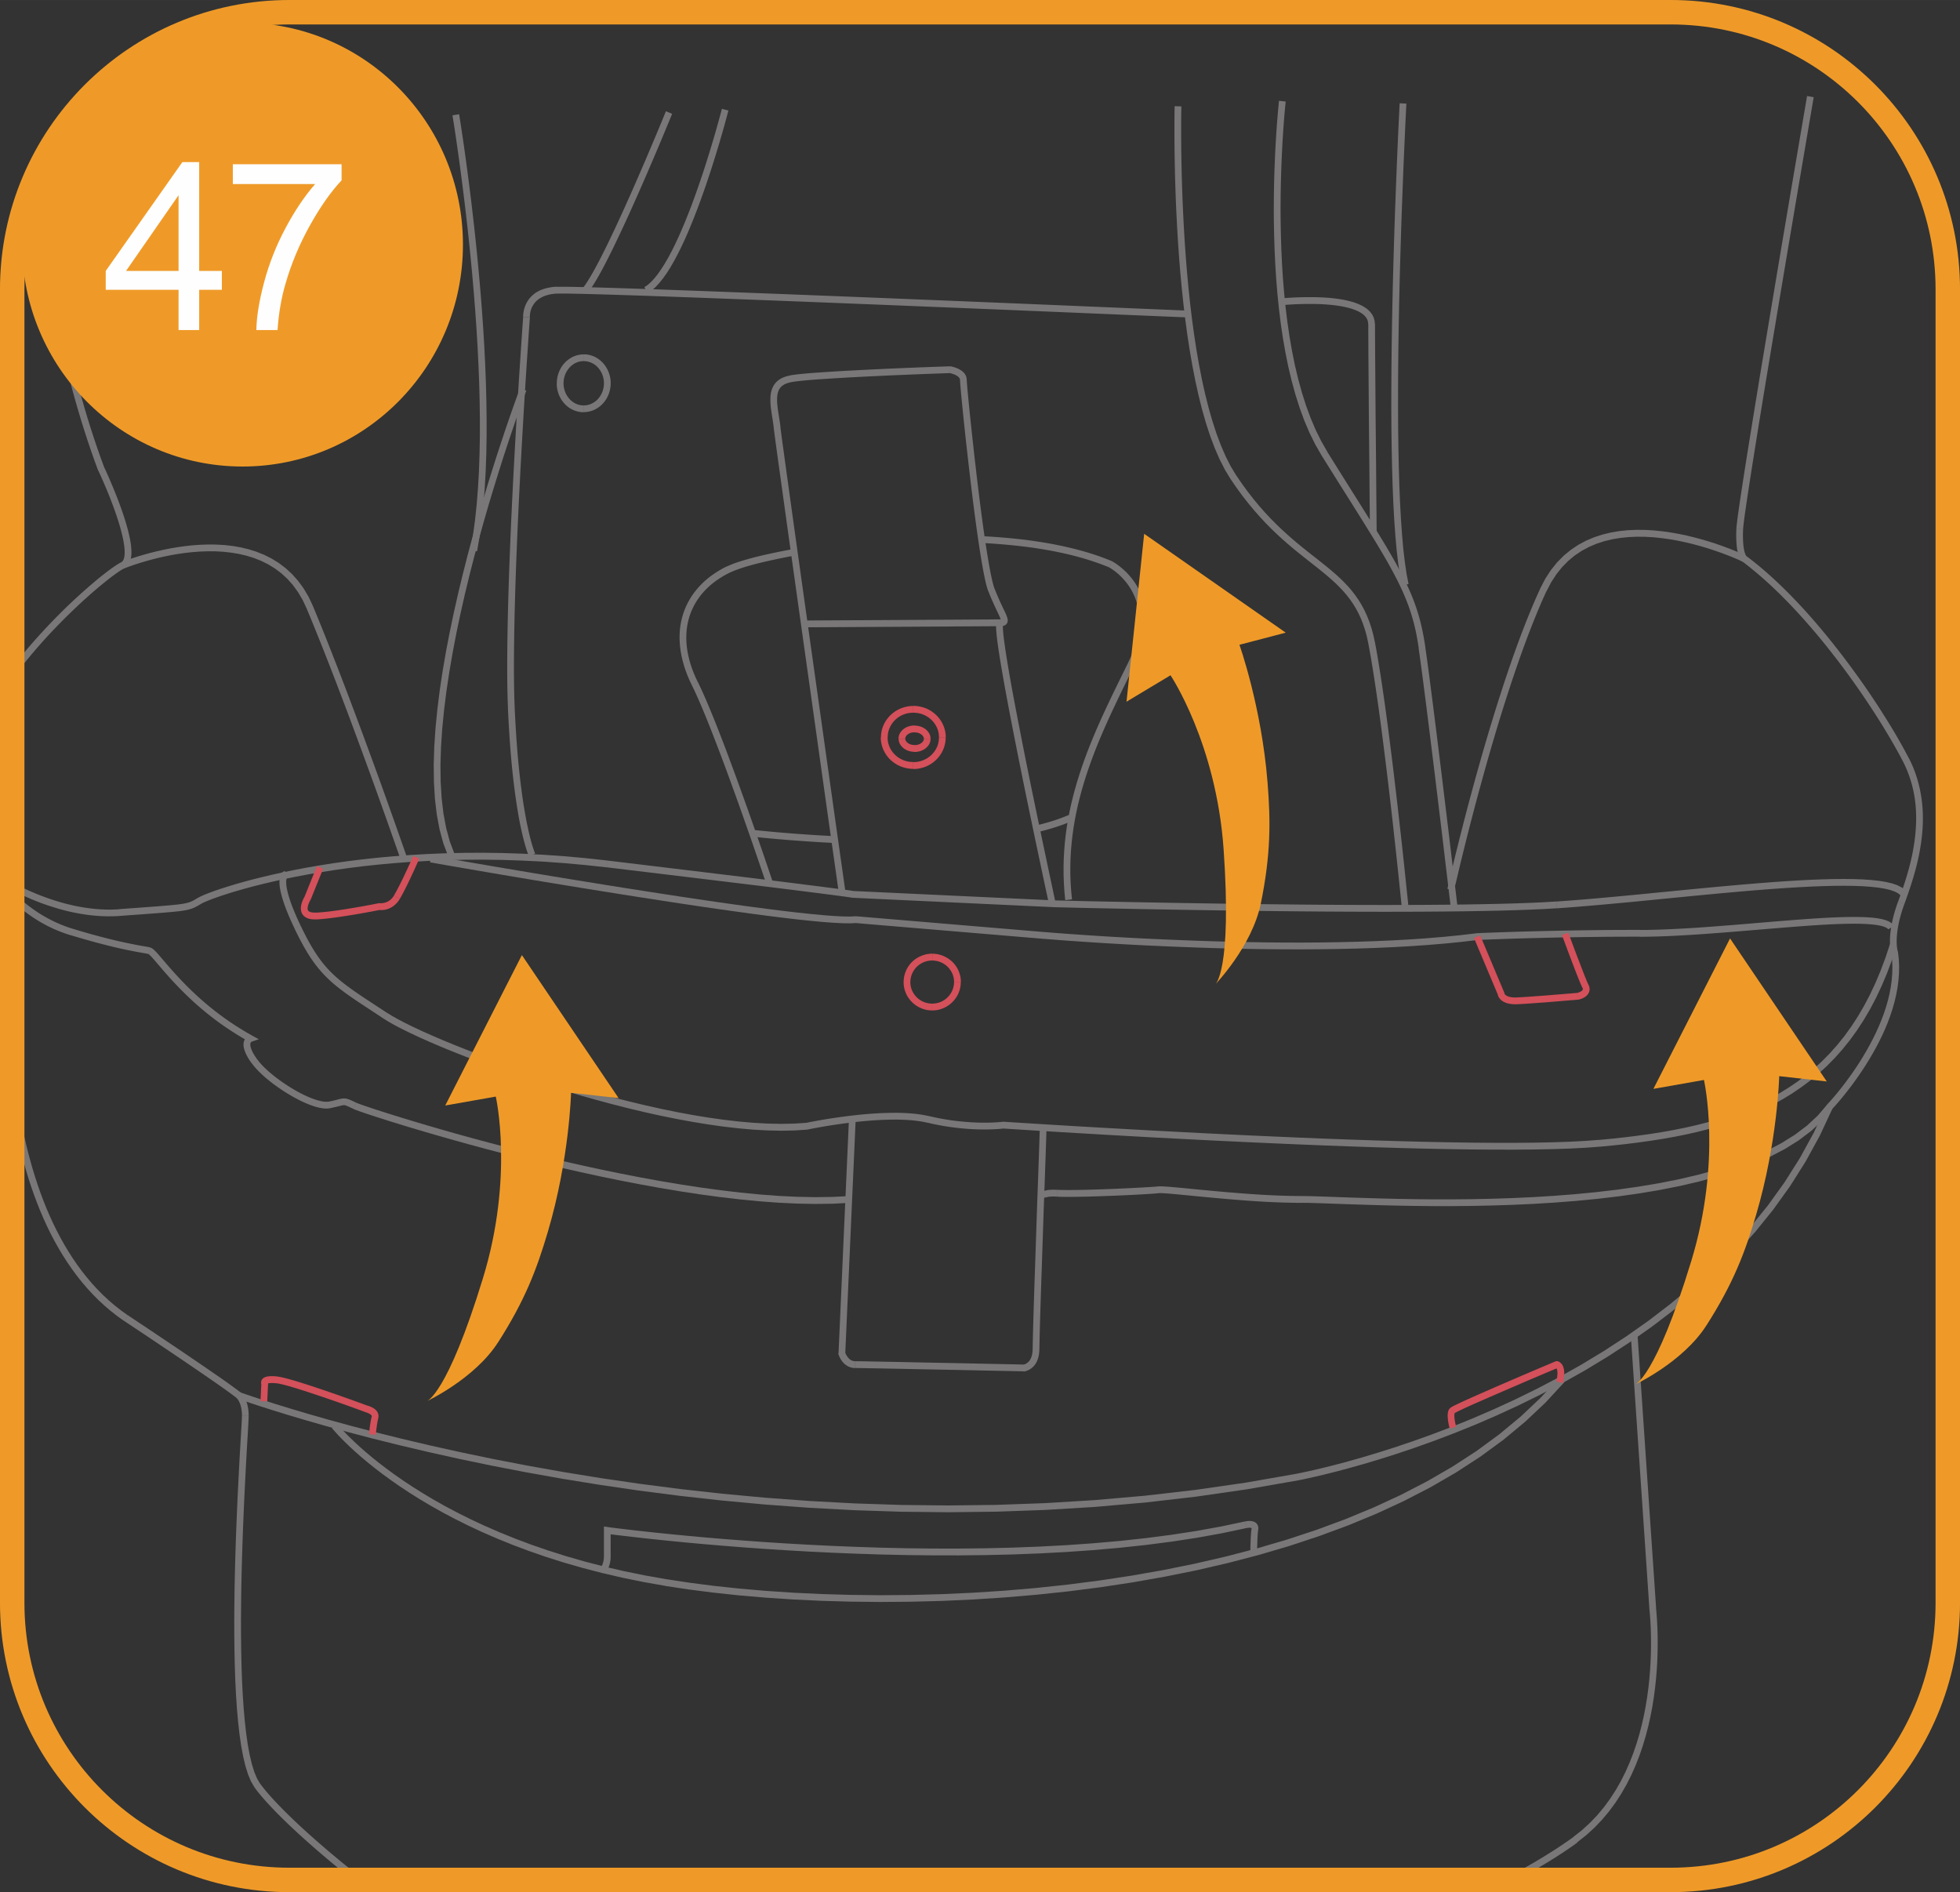 <?xml version="1.0" encoding="UTF-8"?>
<!DOCTYPE svg PUBLIC "-//W3C//DTD SVG 1.1//EN" "http://www.w3.org/Graphics/SVG/1.1/DTD/svg11.dtd">
<!-- Creator: CorelDRAW 2018 (64-Bit) -->
<svg xmlns="http://www.w3.org/2000/svg" xml:space="preserve" width="35.366mm" height="34.138mm" version="1.1" style="shape-rendering:geometricPrecision; text-rendering:geometricPrecision; image-rendering:optimizeQuality; fill-rule:evenodd; clip-rule:evenodd"
viewBox="0 0 651.79 629.15"
 xmlns:xlink="http://www.w3.org/1999/xlink">
 <rect x="0" y="0" width="651.79" height="629.15" fill="#333333" stroke="none"/>
 <defs>
  <style type="text/css">
   <![CDATA[
    .str0 {stroke:#EF9A28;stroke-width:8.13;stroke-miterlimit:4}
    .fil2 {fill:none;fill-rule:nonzero}
    .fil4 {fill:#FEFEFE;fill-rule:nonzero}
    .fil3 {fill:#EF9A28;fill-rule:nonzero}
    .fil1 {fill:#D4505A;fill-rule:nonzero}
    .fil0 {fill:#797777;fill-rule:nonzero}
   ]]>
  </style>
 </defs>
 <g id="Слой_x0020_1">
  <g>
   <path class="fil0" d="M34.65 155.44l-2.02 0.98 -0.04 -0.09 -1.22 -3.32 -1.17 -3.34 -1.13 -3.35 -1.09 -3.36 -1.05 -3.37 -1.01 -3.37 -0.97 -3.37 -0.93 -3.37 -0.89 -3.36 -0.86 -3.35 -0.82 -3.34 -0.79 -3.32 -0.75 -3.3 -0.72 -3.28 -0.69 -3.25 -0.65 -3.22 -0.62 -3.19 -0.59 -3.16 -0.56 -3.11 -0.53 -3.07 -0.5 -3.02 -0.48 -2.97 -0.45 -2.92 -0.42 -2.87 -0.4 -2.8 -0.37 -2.74 -0.35 -2.67 -0.33 -2.6 -0.3 -2.53 -0.28 -2.45 -0.26 -2.37 -0.24 -2.29 2.23 -0.24 0.24 2.28 0.26 2.36 0.28 2.44 0.3 2.52 0.32 2.59 0.35 2.66 0.37 2.73 0.4 2.79 0.42 2.85 0.45 2.91 0.47 2.96 0.5 3.01 0.53 3.06 0.56 3.1 0.59 3.14 0.62 3.17 0.65 3.2 0.68 3.24 0.72 3.26 0.75 3.28 0.78 3.3 0.82 3.32 0.85 3.33 0.89 3.34 0.93 3.34 0.96 3.35 1 3.35 1.04 3.34 1.08 3.33 1.12 3.32 1.16 3.31 1.21 3.29 -0.04 -0.09zm-2.02 0.98l-0.02 -0.05 -0.01 -0.04 0.04 0.09zm8.56 32.63l-0.91 -2.07 0 0 0.31 -0.2 0.26 -0.29 0.23 -0.43 0.19 -0.58 0.13 -0.73 0.06 -0.86 -0.02 -0.98 -0.09 -1.08 -0.16 -1.16 -0.22 -1.23 -0.28 -1.29 -0.33 -1.34 -0.37 -1.38 -0.41 -1.4 -0.45 -1.42 -0.47 -1.42 -0.49 -1.41 -0.51 -1.4 -0.51 -1.37 -0.51 -1.33 -0.51 -1.28 -0.5 -1.22 -0.48 -1.15 -0.46 -1.08 -0.43 -0.99 -0.39 -0.89 -0.35 -0.78 -0.3 -0.66 -0.24 -0.53 -0.18 -0.39 -0.11 -0.24 -0.04 -0.08 2.02 -0.98 0.04 0.09 0.12 0.25 0.18 0.39 0.25 0.54 0.3 0.67 0.35 0.79 0.4 0.9 0.43 1 0.46 1.09 0.49 1.17 0.5 1.24 0.52 1.3 0.53 1.35 0.52 1.39 0.52 1.42 0.5 1.44 0.48 1.45 0.46 1.46 0.43 1.44 0.39 1.43 0.34 1.4 0.3 1.36 0.24 1.32 0.17 1.27 0.1 1.21 0.02 1.15 -0.07 1.08 -0.18 1.01 -0.31 0.93 -0.47 0.84 -0.65 0.71 -0.83 0.52 0 0zm-36.23 35.48l-1.79 -1.37 1.38 -1.81 1.4 -1.79 1.42 -1.76 1.43 -1.72 1.44 -1.69 1.45 -1.65 1.45 -1.62 1.45 -1.58 1.44 -1.54 1.44 -1.5 1.43 -1.46 1.41 -1.42 1.39 -1.37 1.37 -1.32 1.35 -1.27 1.32 -1.22 1.29 -1.17 1.25 -1.11 1.21 -1.06 1.17 -1 1.12 -0.95 1.07 -0.89 1.02 -0.82 0.97 -0.76 0.91 -0.7 0.85 -0.63 0.78 -0.56 0.71 -0.5 0.65 -0.43 0.57 -0.36 0.51 -0.29 0.45 -0.22 0.91 2.07 -0.3 0.15 -0.42 0.24 -0.51 0.32 -0.6 0.4 -0.68 0.47 -0.75 0.54 -0.82 0.61 -0.88 0.68 -0.95 0.75 -1 0.81 -1.06 0.87 -1.11 0.93 -1.15 0.99 -1.2 1.05 -1.23 1.1 -1.27 1.15 -1.3 1.21 -1.33 1.26 -1.36 1.31 -1.38 1.35 -1.4 1.4 -1.41 1.44 -1.42 1.48 -1.43 1.52 -1.43 1.56 -1.43 1.6 -1.43 1.64 -1.42 1.67 -1.41 1.7 -1.4 1.73 -1.38 1.76 -1.36 1.79zm37.51 212.8l-1.23 1.89 -0.01 -0.01 -2.24 -1.61 -2.16 -1.69 -2.08 -1.77 -2 -1.85 -1.92 -1.93 -1.84 -2 -1.77 -2.07 -1.69 -2.14 -1.62 -2.2 -1.55 -2.26 -1.49 -2.31 -1.41 -2.36 -1.35 -2.41 -1.29 -2.46 -1.22 -2.5 -1.16 -2.54 -1.1 -2.58 -1.04 -2.61 -0.99 -2.64 -0.93 -2.66 -0.88 -2.69 -0.82 -2.71 -0.77 -2.72 -0.73 -2.73 -0.68 -2.74 -0.63 -2.75 -0.59 -2.75 -0.54 -2.75 -0.5 -2.75 -0.46 -2.74 -0.42 -2.73 -0.39 -2.72 2.22 -0.31 0.38 2.69 0.42 2.7 0.46 2.71 0.49 2.71 0.54 2.72 0.58 2.72 0.62 2.71 0.67 2.71 0.72 2.69 0.76 2.68 0.81 2.66 0.86 2.64 0.91 2.62 0.97 2.59 1.02 2.56 1.08 2.52 1.14 2.49 1.2 2.45 1.26 2.4 1.32 2.36 1.38 2.31 1.44 2.25 1.51 2.2 1.58 2.14 1.65 2.07 1.71 2.01 1.78 1.94 1.86 1.87 1.93 1.79 2.01 1.71 2.08 1.63 2.16 1.55 -0.01 -0.01zm-1.23 1.89l-0.01 -0.01 0.03 0.02 -0.02 -0.01zm38.79 23.81l-1.35 1.81 -0.03 -0.02 -0.58 -0.46 -0.73 -0.55 -0.87 -0.64 -0.99 -0.72 -1.1 -0.79 -1.21 -0.85 -1.3 -0.91 -1.38 -0.96 -1.45 -1 -1.51 -1.04 -1.55 -1.06 -1.59 -1.09 -1.62 -1.1 -1.63 -1.11 -1.64 -1.11 -1.63 -1.1 -1.61 -1.09 -1.59 -1.07 -1.55 -1.04 -1.5 -1.01 -1.44 -0.97 -1.37 -0.92 -1.29 -0.86 -1.2 -0.8 -1.1 -0.73 -0.99 -0.66 -0.86 -0.58 -0.73 -0.48 -0.59 -0.39 -0.43 -0.29 -0.26 -0.18 -0.09 -0.06 1.23 -1.89 0.09 0.06 0.27 0.18 0.43 0.29 0.59 0.39 0.73 0.49 0.87 0.58 0.99 0.66 1.1 0.73 1.21 0.8 1.29 0.87 1.37 0.92 1.44 0.97 1.51 1.01 1.55 1.04 1.59 1.07 1.62 1.09 1.63 1.1 1.64 1.11 1.63 1.11 1.62 1.1 1.59 1.09 1.56 1.07 1.51 1.04 1.45 1 1.39 0.96 1.3 0.91 1.22 0.86 1.11 0.8 1 0.73 0.89 0.65 0.76 0.57 0.62 0.49 -0.03 -0.02zm-1.35 1.81l-0.03 -0.02 -0.01 -0.01 0.04 0.03zm4.03 5.89l-2.24 0 0 0 -0.01 -0.44 -0.02 -0.41 -0.03 -0.4 -0.04 -0.37 -0.05 -0.36 -0.05 -0.34 -0.06 -0.32 -0.07 -0.3 -0.07 -0.29 -0.08 -0.27 -0.08 -0.25 -0.08 -0.23 -0.09 -0.22 -0.09 -0.2 -0.09 -0.19 -0.09 -0.18 -0.08 -0.16 -0.09 -0.15 -0.08 -0.13 -0.08 -0.12 -0.08 -0.11 -0.07 -0.09 -0.07 -0.08 -0.06 -0.07 -0.05 -0.06 -0.05 -0.05 -0.04 -0.03 -0.03 -0.03 -0.03 -0.03 0.01 0.01 -0.01 -0 0.01 0.01 1.35 -1.81 0.02 0.02 0.04 0.03 0.07 0.06 0.05 0.05 0.07 0.07 0.08 0.08 0.09 0.09 0.1 0.11 0.1 0.12 0.11 0.13 0.11 0.15 0.11 0.16 0.12 0.18 0.12 0.19 0.12 0.21 0.12 0.22 0.12 0.23 0.12 0.26 0.11 0.27 0.12 0.29 0.11 0.31 0.1 0.32 0.1 0.34 0.09 0.36 0.08 0.37 0.08 0.39 0.06 0.41 0.06 0.43 0.04 0.44 0.03 0.46 0.02 0.48 0.01 0.5 0 0zm3.71 122.2l-1.82 1.33 0 0 -1.14 -1.94 -0.99 -2.37 -0.86 -2.76 -0.75 -3.14 -0.65 -3.49 -0.55 -3.81 -0.47 -4.1 -0.39 -4.36 -0.31 -4.59 -0.24 -4.79 -0.17 -4.95 -0.11 -5.08 -0.06 -5.18 -0.01 -5.24 0.04 -5.27 0.07 -5.28 0.11 -5.24 0.14 -5.17 0.16 -5.07 0.18 -4.94 0.2 -4.78 0.2 -4.57 0.21 -4.34 0.21 -4.07 0.2 -3.78 0.19 -3.44 0.18 -3.08 0.16 -2.68 0.13 -2.24 0.1 -1.78 0.06 -1.27 0.02 -0.71 2.24 0 -0.02 0.8 -0.06 1.3 -0.1 1.79 -0.13 2.25 -0.16 2.68 -0.18 3.08 -0.19 3.44 -0.2 3.77 -0.21 4.07 -0.21 4.33 -0.2 4.57 -0.2 4.76 -0.18 4.93 -0.16 5.06 -0.14 5.16 -0.11 5.22 -0.07 5.26 -0.04 5.26 0.01 5.22 0.06 5.15 0.11 5.05 0.17 4.92 0.24 4.75 0.31 4.55 0.38 4.31 0.46 4.04 0.54 3.73 0.63 3.39 0.72 3.01 0.8 2.59 0.89 2.13 0.95 1.62 0 0zm33.45 31.26l-1.38 1.79 -1.53 -1.21 -1.51 -1.21 -1.48 -1.2 -1.46 -1.19 -1.43 -1.18 -1.41 -1.17 -1.38 -1.16 -1.35 -1.15 -1.32 -1.13 -1.29 -1.12 -1.26 -1.11 -1.23 -1.09 -1.2 -1.08 -1.17 -1.06 -1.13 -1.04 -1.1 -1.03 -1.07 -1.01 -1.03 -0.99 -1 -0.97 -0.96 -0.95 -0.93 -0.93 -0.89 -0.91 -0.85 -0.89 -0.81 -0.87 -0.78 -0.84 -0.74 -0.82 -0.7 -0.8 -0.66 -0.77 -0.62 -0.75 -0.58 -0.72 -0.53 -0.69 -0.49 -0.67 1.82 -1.33 0.46 0.63 0.51 0.66 0.55 0.69 0.59 0.72 0.64 0.75 0.68 0.77 0.72 0.8 0.76 0.83 0.8 0.85 0.84 0.87 0.88 0.9 0.91 0.92 0.95 0.94 0.99 0.96 1.02 0.98 1.05 1 1.09 1.02 1.13 1.04 1.16 1.05 1.19 1.07 1.22 1.08 1.25 1.1 1.28 1.11 1.31 1.13 1.34 1.14 1.37 1.15 1.4 1.16 1.42 1.17 1.45 1.18 1.48 1.19 1.5 1.2 1.53 1.21z"/>
  </g>
  <g>
   <path class="fil0" d="M117.51 368.71l0.95 -2.05 0 0 0.6 0.24 1.2 0.44 1.74 0.6 2.24 0.75 2.71 0.88 3.16 1 3.58 1.11 3.97 1.21 4.34 1.29 4.68 1.36 4.99 1.42 5.28 1.46 5.54 1.49 5.77 1.51 5.98 1.52 6.16 1.51 6.32 1.5 6.45 1.47 6.55 1.42 6.63 1.37 6.68 1.3 6.7 1.22 6.7 1.12 6.67 1.02 6.61 0.9 6.53 0.77 6.42 0.63 6.28 0.47 6.12 0.3 5.93 0.12 5.72 -0.07 5.47 -0.28 0.16 2.26 -5.56 0.28 -5.79 0.07 -6 -0.12 -6.18 -0.3 -6.34 -0.47 -6.47 -0.63 -6.57 -0.77 -6.65 -0.9 -6.7 -1.02 -6.73 -1.13 -6.73 -1.22 -6.7 -1.3 -6.65 -1.37 -6.57 -1.43 -6.47 -1.47 -6.34 -1.5 -6.18 -1.52 -6 -1.53 -5.79 -1.52 -5.56 -1.5 -5.29 -1.47 -5.01 -1.42 -4.69 -1.36 -4.35 -1.29 -3.99 -1.21 -3.59 -1.11 -3.17 -1.01 -2.73 -0.89 -2.26 -0.75 -1.77 -0.61 -1.25 -0.46 -0.76 -0.31 0 0zm-7.71 -0.2l-0.44 -2.22 -0 0 0.5 -0.1 0.46 -0.1 0.42 -0.1 0.39 -0.09 0.36 -0.09 0.33 -0.08 0.3 -0.08 0.28 -0.07 0.26 -0.07 0.25 -0.06 0.24 -0.05 0.22 -0.05 0.23 -0.04 0.22 -0.03 0.22 -0.03 0.22 -0.01 0.22 -0 0.22 0.01 0.23 0.02 0.23 0.04 0.22 0.05 0.22 0.06 0.23 0.07 0.23 0.08 0.24 0.09 0.25 0.1 0.27 0.12 0.27 0.13 0.3 0.14 0.33 0.15 0.35 0.17 0.38 0.18 -0.95 2.05 -0.38 -0.18 -0.34 -0.16 -0.31 -0.15 -0.29 -0.13 -0.26 -0.12 -0.23 -0.1 -0.21 -0.09 -0.19 -0.08 -0.16 -0.06 -0.14 -0.05 -0.13 -0.04 -0.11 -0.03 -0.1 -0.02 -0.1 -0.01 -0.1 -0.01 -0.1 0 -0.11 0.01 -0.13 0.01 -0.14 0.02 -0.16 0.03 -0.19 0.04 -0.2 0.05 -0.23 0.06 -0.26 0.06 -0.28 0.07 -0.31 0.08 -0.34 0.08 -0.37 0.09 -0.4 0.09 -0.44 0.1 -0.48 0.1 -0.51 0.11 -0 0zm-26.03 -14.88l1.8 -1.35 0 0 0.44 0.58 0.5 0.6 0.55 0.61 0.6 0.62 0.65 0.63 0.69 0.64 0.73 0.64 0.76 0.64 0.79 0.64 0.82 0.63 0.84 0.62 0.86 0.62 0.88 0.6 0.89 0.59 0.9 0.57 0.91 0.55 0.91 0.53 0.9 0.5 0.9 0.48 0.89 0.45 0.88 0.41 0.86 0.38 0.84 0.34 0.81 0.3 0.78 0.26 0.75 0.22 0.71 0.17 0.67 0.13 0.61 0.08 0.56 0.03 0.49 -0.01 0.42 -0.06 0.44 2.22 -0.68 0.09 -0.71 0.02 -0.73 -0.04 -0.76 -0.1 -0.79 -0.15 -0.81 -0.2 -0.84 -0.25 -0.86 -0.29 -0.88 -0.33 -0.9 -0.37 -0.91 -0.4 -0.93 -0.44 -0.93 -0.47 -0.94 -0.5 -0.95 -0.53 -0.94 -0.55 -0.94 -0.57 -0.94 -0.59 -0.93 -0.61 -0.91 -0.63 -0.9 -0.64 -0.88 -0.65 -0.85 -0.66 -0.83 -0.67 -0.8 -0.67 -0.77 -0.68 -0.73 -0.68 -0.69 -0.68 -0.65 -0.67 -0.6 -0.67 -0.56 -0.67 -0.5 -0.66 0 0zm-1.04 -7.32l1.08 -1.99 -0.18 2.07 0.05 -0.02 -0.01 0 0 0 -0 0 -0.02 0.01 -0.03 0.02 -0.03 0.02 -0.04 0.03 -0.04 0.04 -0.03 0.03 -0.04 0.05 -0.04 0.06 -0.04 0.06 -0.03 0.07 -0.03 0.09 -0.03 0.1 -0.02 0.12 -0.01 0.15 -0 0.17 0.01 0.19 0.03 0.22 0.05 0.25 0.07 0.28 0.1 0.31 0.13 0.34 0.16 0.38 0.19 0.4 0.23 0.44 0.27 0.47 0.31 0.5 0.36 0.54 0.4 0.57 -1.8 1.35 -0.44 -0.62 -0.4 -0.59 -0.35 -0.56 -0.31 -0.54 -0.27 -0.51 -0.24 -0.5 -0.2 -0.47 -0.17 -0.45 -0.14 -0.43 -0.11 -0.41 -0.08 -0.39 -0.05 -0.37 -0.02 -0.36 0.01 -0.34 0.03 -0.32 0.06 -0.31 0.08 -0.29 0.1 -0.27 0.12 -0.25 0.13 -0.22 0.13 -0.2 0.15 -0.18 0.15 -0.16 0.15 -0.13 0.14 -0.12 0.14 -0.1 0.12 -0.08 0.12 -0.07 0.11 -0.05 0.08 -0.04 0.05 -0.02 0.07 -0.03 -0.18 2.07zm1.08 -1.99l2.26 1.24 -2.44 0.82 0.18 -2.07zm-34.4 -27.07l0.55 -2.2 0 0 0.51 0.21 0.41 0.28 0.39 0.34 0.41 0.4 0.44 0.47 0.48 0.53 0.52 0.6 0.57 0.66 0.61 0.72 0.67 0.78 0.71 0.83 0.77 0.88 0.82 0.93 0.87 0.97 0.93 1.01 0.98 1.05 1.03 1.08 1.09 1.11 1.15 1.13 1.21 1.15 1.26 1.17 1.33 1.19 1.39 1.2 1.45 1.2 1.51 1.2 1.57 1.2 1.63 1.2 1.7 1.19 1.76 1.17 1.83 1.16 1.89 1.14 1.96 1.11 -1.08 1.99 -2.01 -1.14 -1.94 -1.17 -1.87 -1.19 -1.81 -1.2 -1.74 -1.22 -1.67 -1.22 -1.61 -1.23 -1.54 -1.23 -1.48 -1.23 -1.42 -1.22 -1.35 -1.21 -1.29 -1.2 -1.23 -1.18 -1.17 -1.16 -1.11 -1.13 -1.06 -1.1 -1 -1.07 -0.94 -1.03 -0.88 -0.99 -0.83 -0.94 -0.77 -0.89 -0.72 -0.84 -0.67 -0.78 -0.61 -0.72 -0.56 -0.65 -0.51 -0.58 -0.45 -0.5 -0.39 -0.41 -0.33 -0.32 -0.25 -0.22 -0.14 -0.1 0.05 0.01 0 0zm-25.8 -6.24l0.65 -2.17 0 0 1.54 0.46 1.48 0.44 1.42 0.41 1.37 0.39 1.31 0.36 1.26 0.34 1.21 0.32 1.16 0.3 1.1 0.28 1.05 0.26 1 0.24 0.96 0.22 0.91 0.21 0.86 0.19 0.82 0.18 0.78 0.16 0.73 0.15 0.69 0.14 0.65 0.13 0.61 0.12 0.58 0.11 0.54 0.1 0.5 0.09 0.47 0.08 0.44 0.08 0.4 0.07 0.37 0.06 0.35 0.06 0.32 0.06 0.29 0.06 0.27 0.06 0.25 0.06 -0.55 2.2 -0.2 -0.05 -0.23 -0.05 -0.26 -0.06 -0.3 -0.06 -0.33 -0.06 -0.37 -0.06 -0.4 -0.07 -0.43 -0.08 -0.47 -0.08 -0.51 -0.09 -0.55 -0.1 -0.58 -0.11 -0.62 -0.12 -0.66 -0.13 -0.7 -0.14 -0.75 -0.15 -0.79 -0.17 -0.83 -0.18 -0.88 -0.2 -0.92 -0.21 -0.97 -0.23 -1.02 -0.25 -1.07 -0.27 -1.11 -0.28 -1.17 -0.3 -1.22 -0.32 -1.27 -0.35 -1.33 -0.37 -1.38 -0.39 -1.44 -0.42 -1.49 -0.44 -1.55 -0.46 0 0zm-20.33 -12.28l1.57 -1.61 0.38 0.38 0.4 0.38 0.41 0.39 0.43 0.39 0.44 0.4 0.46 0.4 0.47 0.4 0.49 0.4 0.5 0.4 0.51 0.4 0.53 0.4 0.54 0.4 0.55 0.4 0.57 0.4 0.58 0.4 0.6 0.39 0.61 0.39 0.63 0.39 0.64 0.38 0.66 0.38 0.67 0.37 0.69 0.36 0.7 0.35 0.71 0.35 0.73 0.34 0.74 0.33 0.76 0.32 0.77 0.31 0.79 0.3 0.8 0.29 0.82 0.27 0.83 0.26 -0.65 2.17 -0.87 -0.27 -0.86 -0.29 -0.84 -0.3 -0.83 -0.31 -0.81 -0.32 -0.79 -0.33 -0.78 -0.34 -0.76 -0.36 -0.75 -0.36 -0.74 -0.37 -0.72 -0.38 -0.7 -0.39 -0.69 -0.39 -0.67 -0.4 -0.66 -0.41 -0.64 -0.41 -0.63 -0.41 -0.61 -0.42 -0.6 -0.42 -0.58 -0.42 -0.57 -0.42 -0.55 -0.42 -0.53 -0.42 -0.52 -0.42 -0.5 -0.42 -0.49 -0.42 -0.48 -0.42 -0.46 -0.41 -0.45 -0.41 -0.43 -0.41 -0.42 -0.4 -0.4 -0.39z"/>
  </g>
  <g>
   <path class="fil0" d="M345.65 448.46l-2.24 0 0 0 0.01 -0.76 0.02 -1.09 0.03 -1.4 0.04 -1.68 0.05 -1.95 0.06 -2.19 0.07 -2.4 0.08 -2.6 0.09 -2.77 0.09 -2.92 0.1 -3.04 0.11 -3.14 0.11 -3.22 0.11 -3.27 0.11 -3.3 0.11 -3.3 0.11 -3.29 0.11 -3.25 0.11 -3.18 0.11 -3.09 0.11 -2.98 0.1 -2.85 0.09 -2.69 0.09 -2.5 0.08 -2.3 0.07 -2.07 0.06 -1.81 0.05 -1.54 0.04 -1.24 0.03 -0.91 0.02 -0.57 0.01 -0.19 2.24 0.08 -0.01 0.2 -0.02 0.56 -0.03 0.91 -0.04 1.24 -0.05 1.54 -0.06 1.81 -0.07 2.07 -0.08 2.3 -0.09 2.5 -0.09 2.69 -0.1 2.85 -0.11 2.98 -0.11 3.09 -0.11 3.18 -0.11 3.25 -0.11 3.28 -0.11 3.3 -0.11 3.3 -0.11 3.27 -0.11 3.22 -0.11 3.14 -0.1 3.04 -0.09 2.92 -0.09 2.77 -0.08 2.59 -0.07 2.4 -0.06 2.18 -0.05 1.94 -0.04 1.68 -0.03 1.38 -0.02 1.07 -0.01 0.73 0 0zm-5.25 7.55l0.05 -2.26 -0.13 0 -0.02 0 0.01 0 0.03 -0.01 0.04 -0.01 0.06 -0.01 0.08 -0.02 0.08 -0.02 0.11 -0.03 0.11 -0.04 0.12 -0.05 0.13 -0.06 0.13 -0.07 0.13 -0.08 0.14 -0.09 0.14 -0.1 0.14 -0.11 0.15 -0.13 0.15 -0.14 0.14 -0.15 0.14 -0.18 0.14 -0.19 0.13 -0.22 0.13 -0.23 0.12 -0.26 0.11 -0.28 0.11 -0.31 0.09 -0.34 0.08 -0.37 0.07 -0.4 0.05 -0.43 0.03 -0.46 0.01 -0.5 2.24 0 -0.01 0.6 -0.04 0.57 -0.06 0.54 -0.08 0.51 -0.11 0.49 -0.13 0.46 -0.14 0.43 -0.16 0.41 -0.18 0.38 -0.19 0.35 -0.2 0.33 -0.22 0.3 -0.22 0.28 -0.24 0.26 -0.24 0.23 -0.23 0.2 -0.24 0.19 -0.24 0.17 -0.23 0.15 -0.23 0.13 -0.22 0.11 -0.21 0.1 -0.2 0.08 -0.19 0.07 -0.17 0.06 -0.17 0.05 -0.14 0.04 -0.12 0.03 -0.11 0.02 -0.08 0.01 -0.06 0.01 -0.04 0.01 -0.13 0zm0.13 -0l-0.06 0.01 -0.07 -0 0.13 -0zm-56.08 -1.13l0 -2.27 0 0 0.47 0.01 0.73 0.01 0.98 0.01 1.21 0.02 1.42 0.03 1.62 0.03 1.8 0.03 1.96 0.04 2.09 0.04 2.22 0.04 2.32 0.05 2.4 0.05 2.46 0.05 2.51 0.05 2.54 0.05 2.55 0.05 2.54 0.05 2.51 0.05 2.46 0.05 2.4 0.05 2.31 0.05 2.21 0.05 2.09 0.04 1.95 0.04 1.79 0.04 1.61 0.03 1.41 0.03 1.2 0.03 0.96 0.02 0.71 0.01 0.44 0.01 0.15 0 -0.05 2.26 -0.15 -0 -0.44 -0.01 -0.71 -0.01 -0.96 -0.02 -1.2 -0.03 -1.41 -0.03 -1.61 -0.03 -1.79 -0.04 -1.95 -0.04 -2.09 -0.04 -2.21 -0.05 -2.31 -0.05 -2.4 -0.05 -2.46 -0.05 -2.51 -0.05 -2.54 -0.05 -2.55 -0.05 -2.54 -0.05 -2.51 -0.05 -2.46 -0.05 -2.4 -0.05 -2.32 -0.05 -2.22 -0.04 -2.09 -0.04 -1.96 -0.04 -1.79 -0.03 -1.62 -0.03 -1.42 -0.03 -1.21 -0.02 -0.97 -0.01 -0.72 -0.01 -0.44 -0 0 0zm-5.6 -4.96l2.24 0.1 -0.05 -0.38 0 0 0 0 0.01 0.03 0.02 0.06 0.03 0.07 0.03 0.08 0.04 0.1 0.04 0.11 0.05 0.12 0.06 0.12 0.07 0.13 0.08 0.14 0.08 0.13 0.09 0.15 0.1 0.15 0.1 0.14 0.11 0.14 0.12 0.15 0.12 0.14 0.13 0.13 0.13 0.13 0.14 0.12 0.15 0.11 0.15 0.1 0.16 0.09 0.17 0.08 0.17 0.07 0.18 0.06 0.2 0.05 0.2 0.04 0.22 0.02 0.23 0.01 0 2.27 -0.39 -0.01 -0.38 -0.04 -0.36 -0.06 -0.34 -0.09 -0.34 -0.11 -0.32 -0.13 -0.3 -0.14 -0.29 -0.16 -0.27 -0.18 -0.25 -0.18 -0.24 -0.19 -0.22 -0.2 -0.2 -0.2 -0.19 -0.21 -0.17 -0.2 -0.16 -0.21 -0.15 -0.21 -0.13 -0.2 -0.13 -0.2 -0.12 -0.2 -0.1 -0.19 -0.09 -0.18 -0.08 -0.17 -0.08 -0.16 -0.06 -0.15 -0.06 -0.13 -0.05 -0.13 -0.04 -0.1 -0.03 -0.08 -0.03 -0.07 -0.02 -0.06 -0.01 -0.02 -0.05 -0.38zm0.05 0.38l-0.06 -0.18 0.01 -0.19 0.05 0.38zm5.64 -77.75l-3.45 77.47 -2.24 -0.1 3.45 -77.47 2.24 0.1z"/>
  </g>
  <g>
   <path class="fil0" d="M579.65 175.98l-2.24 -0.1 0 -0 0.11 -1.25 0.23 -1.9 0.34 -2.52 0.45 -3.12 0.55 -3.67 0.64 -4.17 0.72 -4.62 0.8 -5.02 0.87 -5.38 0.92 -5.69 0.97 -5.95 1.01 -6.17 1.05 -6.33 1.07 -6.45 1.09 -6.52 1.09 -6.54 1.09 -6.52 1.08 -6.44 1.06 -6.32 1.04 -6.15 1 -5.94 0.96 -5.67 0.91 -5.36 0.85 -5 0.78 -4.59 0.7 -4.13 0.62 -3.63 0.53 -3.08 0.42 -2.48 0.31 -1.83 0.19 -1.13 0.07 -0.39 2.21 0.39 -0.07 0.39 -0.19 1.13 -0.31 1.83 -0.42 2.48 -0.53 3.08 -0.62 3.63 -0.7 4.13 -0.78 4.59 -0.85 5 -0.91 5.36 -0.96 5.67 -1 5.94 -1.04 6.15 -1.06 6.32 -1.08 6.44 -1.09 6.51 -1.09 6.54 -1.09 6.52 -1.07 6.45 -1.05 6.33 -1.01 6.16 -0.97 5.95 -0.92 5.69 -0.86 5.38 -0.8 5.02 -0.72 4.61 -0.64 4.16 -0.55 3.66 -0.45 3.1 -0.34 2.5 -0.22 1.84 -0.09 1.1 0 -0zm1.04 8.86l-1.33 1.82 0.09 0.06 -0.08 -0.06 -0.04 -0.03 -0.08 -0.06 -0.07 -0.06 -0.09 -0.08 -0.09 -0.11 -0.08 -0.1 -0.09 -0.13 -0.09 -0.14 -0.09 -0.16 -0.1 -0.18 -0.1 -0.2 -0.09 -0.21 -0.1 -0.23 -0.09 -0.26 -0.09 -0.28 -0.09 -0.3 -0.08 -0.33 -0.08 -0.35 -0.08 -0.38 -0.07 -0.41 -0.06 -0.44 -0.06 -0.47 -0.05 -0.51 -0.04 -0.53 -0.04 -0.57 -0.03 -0.61 -0.02 -0.65 -0.01 -0.68 0 -0.73 0.02 -0.76 0.03 -0.81 2.24 0.1 -0.03 0.78 -0.02 0.73 -0 0.69 0.01 0.65 0.02 0.61 0.02 0.57 0.04 0.53 0.04 0.49 0.04 0.46 0.06 0.42 0.06 0.39 0.06 0.36 0.06 0.32 0.07 0.29 0.07 0.27 0.07 0.23 0.07 0.21 0.07 0.18 0.06 0.16 0.06 0.14 0.05 0.11 0.05 0.09 0.05 0.08 0.04 0.06 0.03 0.04 0.03 0.03 0 0 -0 -0 -0 0 -0.03 -0.02 -0.01 -0.01 -0.07 -0.05 0.09 0.06zm-0.09 -0.06l0.03 0.02 0.06 0.04 -0.09 -0.06zm54.16 67.26l-1.99 1.05 0 0 -0.87 -1.66 -0.95 -1.74 -1.02 -1.82 -1.09 -1.89 -1.16 -1.96 -1.22 -2.02 -1.28 -2.08 -1.35 -2.12 -1.4 -2.17 -1.46 -2.21 -1.51 -2.24 -1.56 -2.26 -1.61 -2.29 -1.66 -2.3 -1.7 -2.31 -1.75 -2.32 -1.79 -2.31 -1.82 -2.31 -1.86 -2.3 -1.89 -2.28 -1.93 -2.25 -1.95 -2.22 -1.98 -2.19 -2 -2.15 -2.03 -2.1 -2.04 -2.05 -2.06 -1.99 -2.08 -1.93 -2.09 -1.86 -2.1 -1.78 -2.1 -1.71 -2.11 -1.62 1.33 -1.82 2.16 1.65 2.15 1.74 2.14 1.82 2.12 1.89 2.11 1.96 2.09 2.02 2.07 2.08 2.05 2.13 2.03 2.17 2 2.22 1.97 2.25 1.94 2.28 1.91 2.3 1.88 2.32 1.84 2.33 1.8 2.34 1.76 2.34 1.72 2.33 1.68 2.32 1.63 2.31 1.58 2.28 1.52 2.26 1.47 2.22 1.41 2.19 1.36 2.15 1.3 2.09 1.23 2.04 1.17 1.98 1.1 1.92 1.03 1.84 0.96 1.77 0.89 1.69 0 0zm-1.43 48.47l-2.1 -0.78 0 0 0.39 -1.08 0.4 -1.12 0.41 -1.16 0.41 -1.2 0.41 -1.23 0.4 -1.27 0.4 -1.3 0.39 -1.33 0.38 -1.36 0.36 -1.39 0.34 -1.42 0.32 -1.44 0.29 -1.46 0.26 -1.48 0.23 -1.5 0.2 -1.52 0.16 -1.54 0.12 -1.55 0.08 -1.56 0.03 -1.57 -0.02 -1.58 -0.07 -1.59 -0.13 -1.6 -0.19 -1.6 -0.25 -1.6 -0.32 -1.61 -0.39 -1.61 -0.46 -1.6 -0.53 -1.6 -0.61 -1.6 -0.69 -1.59 -0.77 -1.58 1.99 -1.05 0.82 1.68 0.73 1.69 0.64 1.69 0.56 1.7 0.48 1.7 0.41 1.7 0.33 1.7 0.27 1.69 0.2 1.68 0.14 1.68 0.08 1.67 0.02 1.66 -0.03 1.65 -0.08 1.63 -0.13 1.61 -0.17 1.6 -0.21 1.58 -0.24 1.55 -0.27 1.53 -0.3 1.51 -0.33 1.48 -0.35 1.45 -0.37 1.42 -0.39 1.4 -0.4 1.36 -0.41 1.33 -0.41 1.29 -0.42 1.25 -0.41 1.21 -0.41 1.17 -0.4 1.13 -0.39 1.09 0 0zm-2.18 16.05l-2.22 0.34 0.05 0.21 -0.01 -0.04 -0.02 -0.08 -0.03 -0.09 -0.04 -0.13 -0.04 -0.17 -0.04 -0.2 -0.05 -0.23 -0.04 -0.26 -0.05 -0.29 -0.04 -0.33 -0.04 -0.36 -0.03 -0.39 -0.03 -0.43 -0.02 -0.45 -0.01 -0.49 0 -0.52 0.01 -0.55 0.03 -0.59 0.04 -0.62 0.06 -0.66 0.08 -0.69 0.1 -0.72 0.12 -0.75 0.14 -0.79 0.17 -0.82 0.19 -0.86 0.22 -0.89 0.25 -0.93 0.28 -0.96 0.31 -0.99 0.34 -1.03 0.38 -1.06 2.1 0.78 -0.36 1.02 -0.33 0.99 -0.3 0.95 -0.26 0.92 -0.24 0.88 -0.21 0.85 -0.18 0.81 -0.16 0.78 -0.13 0.74 -0.11 0.71 -0.09 0.67 -0.07 0.64 -0.06 0.6 -0.04 0.57 -0.03 0.54 -0.01 0.5 -0 0.47 0.01 0.44 0.02 0.41 0.02 0.37 0.03 0.34 0.03 0.31 0.04 0.27 0.04 0.24 0.04 0.22 0.04 0.18 0.03 0.15 0.03 0.12 0.02 0.09 0.02 0.06 0.01 0.02 -0 -0.01 0.05 0.21zm-0.05 -0.21l0.04 0.11 0.01 0.1 -0.05 -0.21zm-21.81 52.4l-1.79 -1.37 0.09 -0.11 0.06 -0.07 0.21 -0.22 0.33 -0.36 0.45 -0.5 0.56 -0.63 0.66 -0.76 0.75 -0.89 0.83 -1.01 0.89 -1.12 0.95 -1.23 1 -1.33 1.04 -1.43 1.07 -1.52 1.09 -1.61 1.09 -1.69 1.09 -1.77 1.08 -1.84 1.06 -1.9 1.03 -1.96 0.99 -2.02 0.94 -2.07 0.88 -2.11 0.81 -2.15 0.72 -2.18 0.64 -2.21 0.53 -2.23 0.43 -2.25 0.31 -2.26 0.18 -2.27 0.05 -2.27 -0.1 -2.27 -0.26 -2.26 2.22 -0.34 0.27 2.42 0.11 2.42 -0.05 2.41 -0.19 2.4 -0.32 2.38 -0.45 2.36 -0.56 2.34 -0.66 2.3 -0.75 2.27 -0.83 2.23 -0.9 2.18 -0.97 2.13 -1.02 2.08 -1.06 2.01 -1.09 1.95 -1.11 1.88 -1.12 1.81 -1.12 1.73 -1.11 1.64 -1.09 1.55 -1.06 1.46 -1.02 1.35 -0.97 1.25 -0.91 1.14 -0.84 1.03 -0.76 0.91 -0.67 0.78 -0.58 0.66 -0.47 0.52 -0.35 0.38 -0.22 0.23 -0.08 0.09 0.09 -0.11zm-1.79 -1.37l0.04 -0.06 0.04 -0.05 -0.09 0.11zm-174.33 32.58l0 -2.27 0 0 2.21 0.03 2.77 0.08 3.31 0.11 3.8 0.14 4.27 0.15 4.7 0.15 5.09 0.15 5.45 0.13 5.76 0.1 6.05 0.06 6.29 0 6.51 -0.06 6.68 -0.14 6.82 -0.22 6.92 -0.32 6.98 -0.43 7.02 -0.55 7.01 -0.68 6.96 -0.82 6.88 -0.97 6.76 -1.13 6.61 -1.3 6.42 -1.49 6.19 -1.68 5.93 -1.89 5.62 -2.1 5.28 -2.33 4.91 -2.56 4.49 -2.8 4.05 -3.05 3.56 -3.31 3.05 -3.57 1.79 1.37 -3.23 3.78 -3.74 3.47 -4.21 3.18 -4.65 2.9 -5.05 2.63 -5.41 2.38 -5.73 2.14 -6.02 1.92 -6.28 1.71 -6.49 1.51 -6.68 1.32 -6.82 1.14 -6.94 0.98 -7.01 0.82 -7.05 0.68 -7.05 0.55 -7.02 0.43 -6.95 0.32 -6.85 0.22 -6.71 0.14 -6.53 0.06 -6.32 0 -6.07 -0.06 -5.78 -0.1 -5.46 -0.13 -5.1 -0.15 -4.7 -0.15 -4.27 -0.15 -3.8 -0.14 -3.3 -0.11 -2.76 -0.08 -2.17 -0.03 0 0zm-47.82 -3.22l-0.28 -2.25 -0 0 0.45 -0.03 0.52 -0 0.62 0.02 0.72 0.04 0.82 0.05 0.92 0.07 1.02 0.09 1.11 0.1 1.2 0.11 1.28 0.12 1.36 0.13 1.43 0.14 1.5 0.15 1.56 0.15 1.62 0.15 1.68 0.16 1.73 0.16 1.77 0.16 1.81 0.16 1.85 0.15 1.88 0.15 1.9 0.15 1.93 0.14 1.94 0.13 1.95 0.12 1.96 0.11 1.96 0.09 1.95 0.08 1.95 0.06 1.93 0.05 1.91 0.03 1.89 0.01 0 2.27 -1.91 -0.01 -1.94 -0.03 -1.95 -0.05 -1.96 -0.06 -1.97 -0.08 -1.97 -0.09 -1.97 -0.11 -1.96 -0.12 -1.95 -0.13 -1.94 -0.14 -1.91 -0.15 -1.89 -0.15 -1.86 -0.16 -1.82 -0.16 -1.78 -0.16 -1.73 -0.16 -1.68 -0.16 -1.63 -0.15 -1.57 -0.15 -1.5 -0.15 -1.43 -0.14 -1.36 -0.13 -1.27 -0.12 -1.19 -0.11 -1.1 -0.1 -1 -0.09 -0.9 -0.07 -0.79 -0.05 -0.68 -0.04 -0.55 -0.02 -0.42 0 -0.24 0.02 -0 0zm0 0l-0 0 0.18 -0.02 -0.18 0.02zm-33.8 1.14l0.13 -2.26 0 0 0.62 0.03 0.73 0.02 0.82 0.01 0.91 0.01 0.99 0 1.06 -0.01 1.12 -0.01 1.18 -0.02 1.22 -0.02 1.26 -0.03 1.3 -0.04 1.32 -0.04 1.35 -0.04 1.35 -0.05 1.36 -0.05 1.35 -0.05 1.35 -0.05 1.33 -0.06 1.31 -0.06 1.28 -0.06 1.24 -0.06 1.19 -0.06 1.14 -0.06 1.08 -0.06 1.01 -0.06 0.94 -0.05 0.85 -0.05 0.76 -0.05 0.67 -0.05 0.56 -0.04 0.44 -0.04 0.31 -0.03 0.28 2.25 -0.37 0.04 -0.47 0.04 -0.58 0.05 -0.68 0.05 -0.77 0.05 -0.86 0.05 -0.94 0.06 -1.02 0.06 -1.08 0.06 -1.14 0.06 -1.19 0.06 -1.24 0.06 -1.28 0.06 -1.31 0.06 -1.34 0.06 -1.35 0.05 -1.36 0.05 -1.37 0.05 -1.36 0.05 -1.35 0.04 -1.33 0.04 -1.3 0.04 -1.27 0.03 -1.23 0.02 -1.18 0.02 -1.13 0.01 -1.07 0.01 -1 0 -0.93 -0.01 -0.85 -0.01 -0.76 -0.02 -0.67 -0.03 0 0zm-3.85 0.13l-1.87 1.26 -0.04 -0.07 -0.01 -0.01 -0.04 -0.07 -0.05 -0.09 -0.04 -0.11 -0.05 -0.12 -0.04 -0.13 -0.04 -0.15 -0.03 -0.18 -0.01 -0.2 0.01 -0.19 0.03 -0.21 0.06 -0.24 0.09 -0.23 0.12 -0.21 0.15 -0.21 0.18 -0.2 0.2 -0.18 0.22 -0.15 0.24 -0.14 0.26 -0.12 0.28 -0.1 0.3 -0.09 0.32 -0.08 0.35 -0.07 0.38 -0.05 0.41 -0.04 0.44 -0.03 0.48 -0.01 0.51 0 0.55 0.01 0.6 0.03 -0.13 2.26 -0.55 -0.03 -0.5 -0.01 -0.46 0 -0.41 0.01 -0.37 0.02 -0.33 0.03 -0.28 0.04 -0.25 0.05 -0.21 0.05 -0.17 0.05 -0.14 0.05 -0.1 0.04 -0.07 0.04 -0.04 0.03 -0.01 0.01 0 -0 0.01 -0.02 0.01 -0.02 0.01 -0.04 0.01 -0.05 0 -0.03 0 -0.01 0 -0.03 -0 -0.02 0 0 0 0.01 -0 -0 0 -0 -0.01 -0.01 -0 -0.01 0.01 0.02 -0.04 -0.06z"/>
  </g>
  <g>
   <path class="fil0" d="M39.8 302.29l0.17 2.26 0 0 -1.35 0.08 -1.34 0.04 -1.34 0.01 -1.33 -0.03 -1.32 -0.06 -1.31 -0.09 -1.3 -0.12 -1.3 -0.15 -1.28 -0.18 -1.27 -0.2 -1.26 -0.23 -1.25 -0.25 -1.23 -0.27 -1.22 -0.29 -1.2 -0.31 -1.18 -0.33 -1.16 -0.35 -1.15 -0.36 -1.13 -0.37 -1.11 -0.38 -1.09 -0.39 -1.06 -0.4 -1.04 -0.41 -1.02 -0.42 -0.99 -0.42 -0.97 -0.43 -0.94 -0.42 -0.91 -0.43 -0.89 -0.43 -0.86 -0.42 -0.83 -0.42 -0.8 -0.41 1.03 -2.01 0.78 0.4 0.81 0.41 0.84 0.41 0.87 0.41 0.89 0.41 0.92 0.42 0.94 0.41 0.97 0.41 0.99 0.41 1.02 0.4 1.03 0.39 1.06 0.38 1.08 0.38 1.09 0.36 1.11 0.35 1.13 0.34 1.15 0.32 1.16 0.3 1.18 0.28 1.19 0.27 1.21 0.24 1.21 0.22 1.23 0.2 1.24 0.17 1.24 0.15 1.25 0.12 1.26 0.09 1.27 0.06 1.27 0.03 1.28 -0.01 1.28 -0.04 1.28 -0.08 0 0zm26.1 -3.8l1.15 1.94 0 0 -0.39 0.23 -0.37 0.22 -0.36 0.21 -0.35 0.2 -0.35 0.19 -0.36 0.18 -0.37 0.17 -0.37 0.15 -0.39 0.15 -0.41 0.13 -0.43 0.12 -0.46 0.12 -0.49 0.11 -0.53 0.1 -0.56 0.09 -0.61 0.09 -0.66 0.09 -0.72 0.08 -0.78 0.08 -0.85 0.08 -0.92 0.08 -1 0.09 -1.08 0.09 -1.16 0.09 -1.26 0.1 -1.36 0.1 -1.46 0.11 -1.57 0.12 -1.69 0.12 -1.81 0.13 -1.93 0.14 -2.06 0.15 -0.17 -2.26 2.06 -0.15 1.93 -0.14 1.81 -0.13 1.69 -0.12 1.57 -0.12 1.46 -0.11 1.36 -0.1 1.26 -0.1 1.16 -0.09 1.07 -0.09 0.99 -0.09 0.9 -0.08 0.83 -0.08 0.76 -0.08 0.69 -0.08 0.63 -0.08 0.57 -0.08 0.52 -0.09 0.47 -0.09 0.43 -0.09 0.39 -0.1 0.36 -0.1 0.33 -0.11 0.32 -0.12 0.3 -0.12 0.29 -0.13 0.29 -0.15 0.3 -0.16 0.31 -0.18 0.33 -0.19 0.35 -0.21 0.38 -0.23 0 0zm136.19 -12.33l-0.27 2.25 0 0 -7.25 -0.79 -7.1 -0.64 -6.94 -0.49 -6.78 -0.34 -6.61 -0.22 -6.44 -0.09 -6.27 0.03 -6.09 0.14 -5.91 0.24 -5.72 0.33 -5.53 0.41 -5.33 0.49 -5.13 0.55 -4.93 0.62 -4.72 0.67 -4.51 0.71 -4.29 0.74 -4.07 0.77 -3.84 0.79 -3.61 0.8 -3.38 0.8 -3.14 0.79 -2.9 0.78 -2.65 0.76 -2.4 0.72 -2.14 0.69 -1.88 0.64 -1.61 0.58 -1.34 0.52 -1.06 0.44 -0.77 0.35 -0.45 0.24 -1.15 -1.94 0.62 -0.33 0.86 -0.4 1.12 -0.47 1.39 -0.54 1.65 -0.6 1.92 -0.65 2.18 -0.7 2.43 -0.74 2.68 -0.77 2.93 -0.79 3.17 -0.8 3.41 -0.81 3.64 -0.81 3.87 -0.8 4.1 -0.78 4.32 -0.75 4.54 -0.72 4.75 -0.67 4.96 -0.62 5.17 -0.56 5.37 -0.49 5.56 -0.42 5.76 -0.33 5.94 -0.24 6.13 -0.14 6.31 -0.03 6.48 0.09 6.65 0.22 6.82 0.35 6.98 0.49 7.14 0.64 7.3 0.8 0 0zm81.47 10.09l-0.1 2.26 -0.27 -0.05 0.07 0.02 0 0 -0.05 -0.01 -0.12 -0.02 -0.18 -0.03 -0.27 -0.04 -0.36 -0.06 -0.47 -0.07 -0.59 -0.08 -0.73 -0.1 -0.88 -0.12 -1.04 -0.14 -1.22 -0.16 -1.42 -0.18 -1.62 -0.21 -1.84 -0.24 -2.07 -0.26 -2.32 -0.29 -2.58 -0.33 -2.86 -0.36 -3.15 -0.39 -3.45 -0.43 -3.77 -0.46 -4.1 -0.5 -4.44 -0.54 -4.8 -0.58 -5.17 -0.63 -5.56 -0.67 -5.96 -0.72 -6.37 -0.77 -6.8 -0.82 -7.24 -0.87 0.27 -2.25 7.24 0.87 6.8 0.82 6.37 0.77 5.96 0.72 5.56 0.67 5.18 0.63 4.8 0.58 4.44 0.54 4.1 0.5 3.77 0.46 3.45 0.43 3.15 0.39 2.86 0.36 2.58 0.33 2.32 0.29 2.07 0.26 1.84 0.24 1.62 0.21 1.42 0.18 1.23 0.16 1.05 0.14 0.89 0.12 0.73 0.1 0.6 0.08 0.48 0.07 0.37 0.06 0.28 0.04 0.2 0.03 0.13 0.02 0.1 0.02 0.07 0.01 0.08 0.02 -0.27 -0.05zm-0.1 2.26l-0.14 -0.01 -0.13 -0.04 0.27 0.05zm66.62 3.11l-66.62 -3.11 0.1 -2.26 66.62 3.11 -0.08 2.26 -0.02 0zm0.02 0l-0.02 0 -0.03 -0 0.05 0zm167.53 -1.88l0.15 2.26 0 0 -4.14 0.25 -4.6 0.21 -5.01 0.18 -5.39 0.15 -5.73 0.12 -6.04 0.1 -6.3 0.07 -6.53 0.05 -6.71 0.03 -6.86 0.01 -6.97 -0.01 -7.04 -0.03 -7.07 -0.04 -7.07 -0.06 -7.02 -0.07 -6.94 -0.08 -6.82 -0.09 -6.66 -0.09 -6.46 -0.1 -6.22 -0.1 -5.95 -0.11 -5.63 -0.1 -5.28 -0.1 -4.89 -0.1 -4.46 -0.09 -3.99 -0.08 -3.48 -0.08 -2.93 -0.07 -2.35 -0.06 -1.73 -0.04 -1.06 -0.03 -0.36 -0.01 0.06 -2.26 0.36 0.01 1.06 0.03 1.73 0.04 2.35 0.06 2.93 0.07 3.48 0.08 3.99 0.08 4.45 0.09 4.89 0.1 5.27 0.1 5.63 0.1 5.94 0.11 6.22 0.1 6.46 0.1 6.65 0.09 6.82 0.09 6.94 0.08 7.02 0.07 7.06 0.06 7.07 0.04 7.03 0.03 6.96 0.01 6.85 -0.01 6.7 -0.03 6.51 -0.05 6.29 -0.07 6.02 -0.1 5.72 -0.12 5.38 -0.15 4.99 -0.18 4.57 -0.21 4.11 -0.25 0 0zm116.72 -2.39l-2.09 0.82 -0.35 -0.55 -0.71 -0.59 -1.11 -0.58 -1.49 -0.52 -1.85 -0.44 -2.17 -0.36 -2.47 -0.27 -2.75 -0.19 -3.01 -0.11 -3.25 -0.04 -3.46 0.03 -3.67 0.1 -3.85 0.15 -4.01 0.21 -4.16 0.25 -4.29 0.3 -4.4 0.34 -4.49 0.37 -4.57 0.4 -4.63 0.42 -4.67 0.44 -4.69 0.45 -4.7 0.46 -4.69 0.46 -4.66 0.46 -4.61 0.45 -4.55 0.43 -4.47 0.41 -4.37 0.39 -4.26 0.36 -4.12 0.33 -3.98 0.29 -0.15 -2.26 3.96 -0.29 4.11 -0.32 4.25 -0.36 4.36 -0.39 4.46 -0.41 4.55 -0.43 4.61 -0.45 4.66 -0.46 4.69 -0.46 4.7 -0.46 4.7 -0.45 4.68 -0.44 4.64 -0.42 4.58 -0.4 4.51 -0.37 4.41 -0.34 4.31 -0.3 4.18 -0.26 4.04 -0.21 3.88 -0.15 3.7 -0.1 3.51 -0.03 3.3 0.04 3.07 0.11 2.83 0.2 2.58 0.28 2.31 0.38 2.03 0.48 1.75 0.61 1.46 0.76 1.16 0.97 0.77 1.24z"/>
  </g>
  <g>
   <path class="fil0" d="M168.93 235.82l2.24 -0.1 0 0 0.17 3.42 0.19 3.27 0.2 3.12 0.22 2.97 0.23 2.83 0.25 2.69 0.26 2.55 0.27 2.42 0.28 2.29 0.28 2.16 0.28 2.03 0.29 1.91 0.29 1.79 0.29 1.67 0.29 1.55 0.28 1.44 0.28 1.33 0.27 1.23 0.26 1.12 0.25 1.02 0.24 0.92 0.23 0.82 0.21 0.73 0.2 0.64 0.18 0.55 0.16 0.47 0.14 0.38 0.12 0.31 0.09 0.22 0.06 0.15 0.04 0.09 0 0.01 -2.03 0.97 -0.03 -0.06 -0.05 -0.11 -0.08 -0.19 -0.11 -0.27 -0.13 -0.34 -0.15 -0.42 -0.17 -0.5 -0.19 -0.58 -0.21 -0.67 -0.22 -0.76 -0.24 -0.86 -0.25 -0.95 -0.26 -1.05 -0.27 -1.15 -0.28 -1.25 -0.29 -1.36 -0.29 -1.47 -0.29 -1.58 -0.29 -1.7 -0.29 -1.81 -0.29 -1.93 -0.29 -2.05 -0.28 -2.18 -0.28 -2.31 -0.27 -2.44 -0.26 -2.57 -0.25 -2.71 -0.23 -2.85 -0.22 -2.99 -0.2 -3.14 -0.19 -3.29 -0.17 -3.44 0 0zm5.04 -130.2l2.24 -0.15 0 0.16 -0.02 0.27 -0.06 0.79 -0.09 1.27 -0.12 1.74 -0.15 2.17 -0.17 2.58 -0.2 2.96 -0.22 3.31 -0.24 3.64 -0.25 3.94 -0.26 4.21 -0.27 4.46 -0.27 4.68 -0.28 4.87 -0.28 5.03 -0.28 5.17 -0.27 5.27 -0.27 5.36 -0.25 5.41 -0.24 5.44 -0.22 5.44 -0.21 5.41 -0.18 5.36 -0.16 5.28 -0.13 5.17 -0.1 5.04 -0.07 4.87 -0.04 4.68 0 4.47 0.04 4.22 0.09 3.94 0.13 3.64 -2.24 0.1 -0.13 -3.68 -0.09 -3.97 -0.04 -4.24 -0 -4.48 0.04 -4.7 0.07 -4.89 0.1 -5.05 0.13 -5.18 0.16 -5.29 0.18 -5.37 0.21 -5.43 0.22 -5.45 0.24 -5.45 0.25 -5.42 0.27 -5.36 0.27 -5.28 0.28 -5.17 0.28 -5.03 0.28 -4.87 0.27 -4.68 0.27 -4.46 0.26 -4.22 0.25 -3.94 0.24 -3.64 0.22 -3.32 0.2 -2.96 0.17 -2.58 0.15 -2.17 0.12 -1.74 0.09 -1.28 0.06 -0.79 0.02 -0.27 0 0.16zm2.24 -0.15l0.01 0.08 -0.01 0.08 0 -0.16zm8.9 -10.12l0.12 2.26 0 0 -0.91 0.07 -0.84 0.11 -0.78 0.15 -0.72 0.18 -0.66 0.21 -0.6 0.24 -0.55 0.26 -0.5 0.28 -0.45 0.29 -0.41 0.31 -0.37 0.32 -0.33 0.33 -0.3 0.34 -0.26 0.35 -0.23 0.35 -0.21 0.35 -0.18 0.35 -0.16 0.35 -0.13 0.34 -0.11 0.34 -0.09 0.32 -0.07 0.31 -0.06 0.3 -0.04 0.27 -0.03 0.25 -0.02 0.22 -0.01 0.2 -0.01 0.16 -0 0.13 0 0.09 0 0.05 0 -0.01 -2.24 0.15 -0 -0.06 -0 -0.09 -0 -0.14 0 -0.19 0.01 -0.22 0.02 -0.26 0.03 -0.29 0.04 -0.33 0.06 -0.35 0.07 -0.38 0.09 -0.4 0.12 -0.42 0.14 -0.44 0.17 -0.45 0.2 -0.46 0.24 -0.46 0.27 -0.47 0.31 -0.47 0.35 -0.46 0.39 -0.45 0.44 -0.44 0.48 -0.43 0.53 -0.41 0.58 -0.38 0.63 -0.35 0.68 -0.32 0.74 -0.29 0.79 -0.25 0.85 -0.21 0.9 -0.17 0.96 -0.13 1.02 -0.08 0 0zm210.04 7.93l-0.1 2.26 -0.57 -0.02 -1.67 -0.07 -2.69 -0.11 -3.65 -0.15 -4.53 -0.19 -5.35 -0.22 -6.09 -0.26 -6.76 -0.28 -7.36 -0.31 -7.88 -0.33 -8.34 -0.35 -8.73 -0.36 -9.04 -0.37 -9.29 -0.38 -9.46 -0.38 -9.56 -0.39 -9.59 -0.38 -9.56 -0.38 -9.44 -0.37 -9.26 -0.36 -9.01 -0.34 -8.68 -0.33 -8.29 -0.31 -7.82 -0.28 -7.29 -0.26 -6.68 -0.22 -6 -0.19 -5.25 -0.15 -4.42 -0.11 -3.53 -0.07 -2.55 -0.02 -1.48 0.03 -0.12 -2.26 1.6 -0.03 2.59 0.02 3.55 0.07 4.43 0.11 5.25 0.15 6 0.19 6.68 0.22 7.29 0.26 7.83 0.28 8.29 0.31 8.69 0.33 9.01 0.34 9.26 0.36 9.45 0.37 9.56 0.38 9.59 0.38 9.56 0.39 9.46 0.38 9.29 0.38 9.04 0.37 8.73 0.36 8.34 0.35 7.88 0.33 7.36 0.31 6.76 0.28 6.09 0.26 5.35 0.22 4.53 0.19 3.65 0.15 2.7 0.11 1.67 0.07 0.57 0.02z"/>
  </g>
  <g>
   <path class="fil0" d="M441.39 150.23l-1.9 1.21 0 0 -2.1 -3.64 -1.91 -3.87 -1.73 -4.07 -1.56 -4.25 -1.4 -4.41 -1.25 -4.55 -1.11 -4.67 -0.97 -4.76 -0.84 -4.83 -0.72 -4.88 -0.6 -4.91 -0.5 -4.91 -0.4 -4.89 -0.31 -4.85 -0.23 -4.78 -0.15 -4.7 -0.09 -4.59 -0.03 -4.46 0.03 -4.3 0.07 -4.13 0.11 -3.93 0.14 -3.7 0.16 -3.46 0.18 -3.19 0.18 -2.9 0.18 -2.59 0.18 -2.25 0.16 -1.9 0.14 -1.52 0.11 -1.11 0.07 -0.69 0.03 -0.24 2.23 0.25 -0.03 0.22 -0.07 0.67 -0.11 1.1 -0.14 1.5 -0.16 1.88 -0.17 2.24 -0.18 2.57 -0.18 2.88 -0.17 3.18 -0.16 3.44 -0.14 3.68 -0.11 3.9 -0.07 4.1 -0.03 4.28 0.03 4.43 0.09 4.56 0.15 4.66 0.22 4.75 0.31 4.81 0.4 4.85 0.49 4.86 0.6 4.85 0.71 4.82 0.83 4.77 0.95 4.69 1.09 4.59 1.23 4.47 1.37 4.32 1.53 4.15 1.68 3.96 1.85 3.74 2.02 3.51 0 0zm32.63 64.99l-2.22 0.33 0 0 -0.27 -1.75 -0.29 -1.69 -0.32 -1.65 -0.35 -1.6 -0.38 -1.57 -0.42 -1.54 -0.45 -1.52 -0.49 -1.51 -0.53 -1.5 -0.57 -1.5 -0.62 -1.51 -0.66 -1.53 -0.72 -1.55 -0.77 -1.59 -0.82 -1.62 -0.88 -1.67 -0.94 -1.73 -1 -1.79 -1.07 -1.85 -1.14 -1.93 -1.2 -2.01 -1.28 -2.1 -1.35 -2.19 -1.42 -2.29 -1.5 -2.41 -1.58 -2.52 -1.66 -2.65 -1.75 -2.77 -1.84 -2.92 -1.92 -3.06 -2.01 -3.21 -2.11 -3.37 1.9 -1.21 2.1 3.37 2.01 3.21 1.92 3.06 1.83 2.91 1.75 2.78 1.66 2.65 1.58 2.53 1.5 2.41 1.43 2.3 1.35 2.2 1.28 2.11 1.21 2.02 1.14 1.94 1.08 1.87 1.02 1.81 0.95 1.75 0.9 1.7 0.84 1.66 0.79 1.63 0.74 1.6 0.69 1.57 0.64 1.56 0.59 1.55 0.55 1.56 0.5 1.56 0.47 1.57 0.43 1.59 0.39 1.62 0.36 1.65 0.33 1.69 0.3 1.74 0.28 1.8 0 0zm10.64 86.09l-2.23 0.27 -0.02 -0.19 -0.07 -0.56 -0.11 -0.91 -0.15 -1.24 -0.18 -1.55 -0.22 -1.84 -0.25 -2.1 -0.28 -2.35 -0.31 -2.57 -0.33 -2.77 -0.35 -2.95 -0.37 -3.12 -0.39 -3.26 -0.41 -3.38 -0.42 -3.47 -0.43 -3.55 -0.44 -3.6 -0.44 -3.64 -0.45 -3.66 -0.45 -3.65 -0.45 -3.62 -0.44 -3.58 -0.44 -3.51 -0.43 -3.41 -0.41 -3.3 -0.41 -3.17 -0.39 -3.02 -0.37 -2.85 -0.35 -2.65 -0.33 -2.43 -0.3 -2.19 -0.28 -1.94 2.22 -0.33 0.28 1.95 0.31 2.2 0.33 2.44 0.35 2.65 0.37 2.85 0.39 3.02 0.41 3.18 0.42 3.31 0.43 3.41 0.44 3.51 0.44 3.58 0.45 3.62 0.45 3.65 0.45 3.66 0.44 3.64 0.44 3.61 0.43 3.55 0.42 3.47 0.41 3.38 0.39 3.26 0.37 3.12 0.35 2.96 0.33 2.77 0.31 2.57 0.28 2.35 0.25 2.1 0.22 1.84 0.18 1.55 0.15 1.24 0.11 0.91 0.07 0.56 0.02 0.19z"/>
  </g>
  <g>
   <path class="fil0" d="M411.14 158.13l-1.86 1.26 0 0 -1.92 -3.17 -1.78 -3.49 -1.65 -3.79 -1.52 -4.05 -1.4 -4.29 -1.28 -4.5 -1.17 -4.69 -1.07 -4.85 -0.97 -4.97 -0.88 -5.08 -0.79 -5.15 -0.7 -5.2 -0.62 -5.22 -0.55 -5.21 -0.48 -5.17 -0.41 -5.11 -0.35 -5.02 -0.29 -4.89 -0.25 -4.75 -0.2 -4.57 -0.15 -4.37 -0.12 -4.14 -0.08 -3.88 -0.06 -3.59 -0.03 -3.27 -0.01 -2.92 0 -2.55 0.01 -2.15 0.02 -1.72 0.02 -1.27 0.01 -0.78 0.01 -0.27 2.24 0.06 -0.01 0.26 -0.01 0.78 -0.02 1.26 -0.02 1.72 -0.01 2.14 -0 2.54 0.01 2.91 0.03 3.26 0.06 3.57 0.08 3.86 0.12 4.12 0.15 4.35 0.2 4.55 0.24 4.73 0.29 4.88 0.35 4.99 0.41 5.08 0.47 5.15 0.55 5.18 0.62 5.19 0.7 5.16 0.78 5.11 0.87 5.03 0.96 4.92 1.06 4.79 1.16 4.62 1.26 4.42 1.37 4.2 1.48 3.95 1.59 3.67 1.71 3.36 1.83 3.02 0 0zm46.08 55.33l-2.2 0.43 0 0 -0.5 -2.31 -0.59 -2.15 -0.67 -2 -0.74 -1.87 -0.82 -1.75 -0.89 -1.64 -0.96 -1.55 -1.02 -1.46 -1.09 -1.4 -1.16 -1.33 -1.22 -1.29 -1.28 -1.26 -1.35 -1.23 -1.41 -1.22 -1.46 -1.21 -1.51 -1.22 -1.57 -1.24 -1.61 -1.27 -1.66 -1.31 -1.7 -1.36 -1.74 -1.42 -1.77 -1.5 -1.81 -1.59 -1.84 -1.68 -1.86 -1.79 -1.89 -1.91 -1.9 -2.04 -1.92 -2.18 -1.94 -2.33 -1.95 -2.49 -1.95 -2.67 -1.96 -2.85 1.86 -1.26 1.92 2.8 1.91 2.61 1.9 2.44 1.89 2.28 1.88 2.13 1.86 1.99 1.84 1.86 1.82 1.75 1.8 1.65 1.77 1.56 1.75 1.48 1.72 1.41 1.68 1.35 1.65 1.3 1.62 1.27 1.57 1.25 1.54 1.23 1.49 1.24 1.45 1.25 1.4 1.28 1.34 1.31 1.29 1.36 1.23 1.42 1.16 1.49 1.1 1.57 1.02 1.66 0.95 1.76 0.87 1.87 0.79 1.99 0.71 2.12 0.62 2.26 0.53 2.42 0 0zm11.21 88.43l-2.23 0.22 -0.02 -0.18 -0.05 -0.53 -0.09 -0.86 -0.12 -1.16 -0.15 -1.46 -0.18 -1.73 -0.21 -1.99 -0.23 -2.23 -0.26 -2.45 -0.28 -2.65 -0.3 -2.83 -0.33 -3 -0.35 -3.15 -0.36 -3.28 -0.38 -3.39 -0.4 -3.49 -0.41 -3.56 -0.43 -3.62 -0.44 -3.66 -0.45 -3.68 -0.46 -3.69 -0.47 -3.67 -0.47 -3.64 -0.48 -3.59 -0.48 -3.52 -0.49 -3.44 -0.49 -3.33 -0.49 -3.21 -0.49 -3.07 -0.48 -2.91 -0.48 -2.73 -0.47 -2.53 2.2 -0.43 0.48 2.56 0.48 2.75 0.48 2.92 0.49 3.08 0.49 3.22 0.49 3.34 0.49 3.44 0.48 3.53 0.48 3.6 0.47 3.65 0.47 3.68 0.46 3.69 0.45 3.69 0.44 3.67 0.43 3.63 0.41 3.57 0.4 3.49 0.38 3.4 0.37 3.28 0.35 3.15 0.33 3.01 0.3 2.84 0.28 2.65 0.26 2.45 0.23 2.23 0.21 1.99 0.18 1.74 0.15 1.46 0.12 1.17 0.09 0.86 0.05 0.53 0.02 0.18z"/>
  </g>
  <g>
   <path class="fil0" d="M194.12 137.06l0 -2.27 0 0 0.34 -0.01 0.34 -0.03 0.33 -0.04 0.33 -0.06 0.32 -0.08 0.31 -0.1 0.31 -0.11 0.3 -0.13 0.3 -0.15 0.29 -0.16 0.28 -0.17 0.27 -0.19 0.27 -0.2 0.25 -0.22 0.25 -0.23 0.23 -0.24 0.22 -0.26 0.21 -0.26 0.2 -0.28 0.19 -0.29 0.18 -0.3 0.17 -0.31 0.15 -0.32 0.14 -0.33 0.12 -0.34 0.11 -0.35 0.09 -0.35 0.08 -0.36 0.06 -0.36 0.04 -0.37 0.03 -0.38 0.01 -0.38 2.24 0 -0.01 0.49 -0.03 0.48 -0.06 0.48 -0.08 0.47 -0.1 0.46 -0.12 0.45 -0.14 0.45 -0.16 0.43 -0.18 0.43 -0.2 0.41 -0.21 0.4 -0.23 0.39 -0.25 0.37 -0.26 0.36 -0.28 0.35 -0.29 0.33 -0.31 0.32 -0.32 0.3 -0.34 0.29 -0.35 0.27 -0.36 0.25 -0.38 0.24 -0.39 0.21 -0.4 0.2 -0.41 0.18 -0.42 0.15 -0.43 0.13 -0.44 0.11 -0.44 0.09 -0.45 0.06 -0.46 0.04 -0.46 0.01 0 0zm-8.96 -9.63l2.24 0 0 0 0.01 0.38 0.03 0.38 0.04 0.37 0.06 0.36 0.08 0.36 0.09 0.35 0.11 0.35 0.12 0.34 0.14 0.33 0.15 0.32 0.17 0.31 0.18 0.3 0.19 0.29 0.2 0.28 0.21 0.26 0.22 0.26 0.23 0.24 0.25 0.23 0.25 0.22 0.26 0.2 0.27 0.19 0.28 0.18 0.29 0.16 0.29 0.15 0.3 0.13 0.31 0.11 0.31 0.1 0.32 0.08 0.33 0.06 0.33 0.04 0.34 0.03 0.34 0.01 0 2.27 -0.46 -0.01 -0.46 -0.04 -0.45 -0.06 -0.44 -0.09 -0.44 -0.11 -0.43 -0.13 -0.42 -0.15 -0.41 -0.17 -0.4 -0.2 -0.39 -0.21 -0.38 -0.23 -0.36 -0.25 -0.35 -0.27 -0.34 -0.29 -0.32 -0.3 -0.31 -0.32 -0.29 -0.33 -0.28 -0.35 -0.26 -0.36 -0.25 -0.37 -0.23 -0.39 -0.21 -0.4 -0.2 -0.41 -0.18 -0.43 -0.16 -0.43 -0.14 -0.45 -0.12 -0.45 -0.1 -0.46 -0.08 -0.47 -0.06 -0.48 -0.03 -0.48 -0.01 -0.49 0 0zm8.96 -9.63l0 2.27 0 0 -0.34 0.01 -0.34 0.03 -0.33 0.04 -0.33 0.06 -0.32 0.08 -0.31 0.1 -0.31 0.11 -0.31 0.13 -0.29 0.14 -0.29 0.16 -0.28 0.18 -0.27 0.19 -0.26 0.2 -0.25 0.22 -0.25 0.23 -0.23 0.24 -0.23 0.26 -0.21 0.27 -0.2 0.28 -0.19 0.29 -0.18 0.3 -0.17 0.31 -0.15 0.32 -0.14 0.33 -0.12 0.34 -0.11 0.34 -0.09 0.35 -0.08 0.36 -0.06 0.36 -0.04 0.37 -0.03 0.38 -0.01 0.38 -2.24 0 0.01 -0.49 0.03 -0.48 0.06 -0.48 0.08 -0.47 0.1 -0.46 0.12 -0.45 0.14 -0.44 0.16 -0.44 0.18 -0.43 0.2 -0.41 0.21 -0.4 0.23 -0.39 0.25 -0.38 0.26 -0.36 0.28 -0.35 0.29 -0.33 0.31 -0.32 0.32 -0.3 0.34 -0.29 0.35 -0.27 0.36 -0.25 0.37 -0.23 0.39 -0.22 0.4 -0.2 0.41 -0.17 0.42 -0.15 0.43 -0.13 0.44 -0.11 0.44 -0.09 0.45 -0.06 0.46 -0.04 0.46 -0.01 0 0zm8.96 9.63l-2.24 0 -0.01 -0.38 -0.03 -0.38 -0.04 -0.37 -0.06 -0.36 -0.08 -0.36 -0.09 -0.35 -0.11 -0.34 -0.12 -0.34 -0.14 -0.33 -0.15 -0.32 -0.17 -0.31 -0.18 -0.3 -0.19 -0.29 -0.2 -0.28 -0.21 -0.27 -0.23 -0.26 -0.23 -0.24 -0.24 -0.23 -0.25 -0.22 -0.27 -0.2 -0.27 -0.19 -0.28 -0.17 -0.29 -0.16 -0.29 -0.14 -0.3 -0.13 -0.31 -0.11 -0.31 -0.1 -0.32 -0.08 -0.33 -0.06 -0.33 -0.04 -0.34 -0.03 -0.34 -0.01 0 -2.27 0.46 0.01 0.46 0.04 0.45 0.06 0.44 0.09 0.44 0.11 0.43 0.13 0.42 0.15 0.41 0.17 0.4 0.2 0.39 0.22 0.38 0.24 0.36 0.25 0.35 0.27 0.34 0.29 0.32 0.31 0.31 0.32 0.29 0.33 0.28 0.35 0.26 0.36 0.25 0.38 0.23 0.39 0.21 0.4 0.2 0.41 0.18 0.43 0.16 0.44 0.14 0.44 0.12 0.45 0.1 0.46 0.08 0.47 0.06 0.48 0.03 0.48 0.01 0.49z"/>
  </g>
  <g>
   <path class="fil0" d="M457.24 107.81l-2.24 0 0 0 -0.07 -0.76 -0.2 -0.68 -0.32 -0.62 -0.45 -0.59 -0.58 -0.56 -0.71 -0.52 -0.84 -0.48 -0.95 -0.44 -1.05 -0.39 -1.15 -0.35 -1.22 -0.3 -1.28 -0.26 -1.34 -0.22 -1.37 -0.18 -1.4 -0.14 -1.42 -0.11 -1.42 -0.08 -1.41 -0.05 -1.39 -0.02 -1.36 -0 -1.31 0.01 -1.26 0.03 -1.19 0.04 -1.11 0.05 -1.02 0.06 -0.93 0.06 -0.81 0.06 -0.69 0.06 -0.55 0.05 -0.41 0.04 -0.25 0.02 -0.08 0.01 -0.24 -2.25 0.1 -0.01 0.26 -0.03 0.42 -0.04 0.57 -0.05 0.7 -0.06 0.83 -0.06 0.94 -0.06 1.04 -0.06 1.14 -0.05 1.22 -0.04 1.29 -0.03 1.34 -0.01 1.39 0 1.42 0.02 1.45 0.05 1.46 0.08 1.47 0.11 1.46 0.15 1.44 0.19 1.41 0.23 1.37 0.28 1.32 0.33 1.26 0.39 1.2 0.45 1.12 0.52 1.03 0.59 0.93 0.68 0.81 0.78 0.68 0.89 0.51 1 0.32 1.1 0.11 1.18 0 0zm0.56 69.06l-2.24 0.02 -0 -0.17 -0 -0.49 -0.01 -0.79 -0.01 -1.08 -0.01 -1.34 -0.01 -1.59 -0.02 -1.81 -0.02 -2.02 -0.02 -2.2 -0.02 -2.37 -0.02 -2.52 -0.02 -2.65 -0.02 -2.76 -0.03 -2.85 -0.03 -2.92 -0.03 -2.97 -0.03 -3 -0.03 -3.01 -0.03 -3 -0.02 -2.98 -0.02 -2.93 -0.02 -2.87 -0.02 -2.78 -0.02 -2.68 -0.02 -2.55 -0.02 -2.41 -0.01 -2.25 -0.01 -2.07 -0.01 -1.87 -0.01 -1.65 -0 -1.41 -0 -1.15 2.24 0 0 1.14 0 1.4 0.01 1.64 0.01 1.86 0.01 2.07 0.01 2.25 0.02 2.41 0.02 2.55 0.02 2.68 0.02 2.78 0.02 2.87 0.02 2.93 0.02 2.98 0.03 3 0.03 3.01 0.03 3 0.03 2.97 0.03 2.92 0.03 2.85 0.02 2.76 0.02 2.65 0.02 2.52 0.02 2.37 0.02 2.2 0.02 2.02 0.02 1.81 0.01 1.59 0.01 1.34 0.01 1.08 0.01 0.79 0 0.49 0 0.17z"/>
  </g>
  <g>
   <path class="fil1" d="M101.27 298.18l4.11 -10.19 2.08 0.86 -4.11 10.19 -0.09 0.18 -1.98 -1.04zm2.08 0.86l-0.04 0.1 -0.05 0.08 0.09 -0.18zm1.71 4.39l0.09 2.26 0 0 -0.67 0.01 -0.62 -0.03 -0.57 -0.07 -0.53 -0.12 -0.48 -0.16 -0.45 -0.2 -0.41 -0.25 -0.36 -0.29 -0.3 -0.33 -0.25 -0.36 -0.19 -0.38 -0.13 -0.39 -0.09 -0.39 -0.04 -0.38 -0.01 -0.38 0.02 -0.37 0.04 -0.36 0.06 -0.34 0.08 -0.33 0.09 -0.32 0.1 -0.3 0.11 -0.29 0.11 -0.27 0.11 -0.25 0.11 -0.23 0.11 -0.21 0.1 -0.19 0.08 -0.16 0.07 -0.13 0.06 -0.11 0.03 -0.05 0.02 -0.04 1.89 1.22 0 0 -0.03 0.05 -0.04 0.06 -0.05 0.1 -0.07 0.12 -0.07 0.15 -0.08 0.17 -0.08 0.18 -0.09 0.2 -0.08 0.21 -0.08 0.22 -0.08 0.23 -0.06 0.22 -0.05 0.23 -0.04 0.22 -0.03 0.21 -0.01 0.2 0.01 0.18 0.02 0.17 0.03 0.15 0.04 0.12 0.05 0.11 0.07 0.1 0.09 0.09 0.12 0.1 0.15 0.09 0.21 0.09 0.27 0.09 0.33 0.07 0.39 0.05 0.46 0.02 0.53 -0.01 0 0zm21.21 -3.1l-0.34 2.24 0.39 -0.01 -0.05 0.01 -0.12 0.02 -0.2 0.04 -0.27 0.05 -0.34 0.06 -0.4 0.08 -0.46 0.09 -0.51 0.1 -0.57 0.11 -0.62 0.11 -0.66 0.12 -0.7 0.13 -0.74 0.13 -0.77 0.14 -0.8 0.14 -0.82 0.14 -0.84 0.14 -0.86 0.14 -0.87 0.14 -0.88 0.14 -0.88 0.13 -0.88 0.13 -0.88 0.13 -0.87 0.12 -0.86 0.11 -0.84 0.1 -0.82 0.1 -0.8 0.08 -0.77 0.08 -0.74 0.06 -0.71 0.05 -0.67 0.04 -0.09 -2.26 0.63 -0.03 0.67 -0.05 0.71 -0.06 0.75 -0.07 0.78 -0.08 0.8 -0.09 0.83 -0.1 0.84 -0.11 0.86 -0.12 0.86 -0.12 0.87 -0.13 0.87 -0.13 0.87 -0.14 0.86 -0.14 0.85 -0.14 0.83 -0.14 0.81 -0.14 0.79 -0.14 0.76 -0.13 0.73 -0.13 0.69 -0.13 0.66 -0.12 0.61 -0.11 0.57 -0.11 0.51 -0.1 0.46 -0.09 0.4 -0.08 0.34 -0.06 0.27 -0.05 0.19 -0.04 0.13 -0.03 0.04 -0.01 0.39 -0.01zm-0.39 0.01l0.19 -0.04 0.2 0.03 -0.39 0.01zm5.14 -2.6l1.91 1.19 0 0 -0.24 0.38 -0.26 0.36 -0.26 0.33 -0.27 0.31 -0.28 0.28 -0.28 0.26 -0.29 0.24 -0.29 0.22 -0.29 0.2 -0.29 0.18 -0.29 0.16 -0.29 0.14 -0.28 0.12 -0.28 0.11 -0.27 0.09 -0.27 0.08 -0.26 0.06 -0.25 0.05 -0.24 0.04 -0.23 0.03 -0.22 0.02 -0.2 0.01 -0.19 0.01 -0.18 0 -0.17 0 -0.14 -0 -0.13 -0.01 -0.11 -0.01 -0.08 -0.01 -0.08 -0.01 -0.05 -0.01 -0.03 -0.01 0.34 -2.24 -0.01 -0 0.01 0 0.03 0 0.06 0.01 0.06 0.01 0.08 0 0.1 0 0.1 0 0.12 -0 0.13 -0.01 0.14 -0.01 0.15 -0.02 0.16 -0.02 0.17 -0.03 0.18 -0.04 0.18 -0.04 0.19 -0.06 0.19 -0.06 0.19 -0.07 0.2 -0.09 0.2 -0.09 0.2 -0.11 0.2 -0.12 0.2 -0.13 0.2 -0.15 0.2 -0.17 0.2 -0.18 0.2 -0.2 0.19 -0.22 0.19 -0.24 0.19 -0.26 0.18 -0.29 0 0zm6.37 -13.17l2.05 0.91 -0.01 0.03 -0.03 0.07 -0.06 0.14 -0.08 0.18 -0.1 0.22 -0.12 0.27 -0.14 0.31 -0.15 0.34 -0.17 0.38 -0.18 0.41 -0.2 0.44 -0.21 0.46 -0.22 0.48 -0.23 0.5 -0.24 0.52 -0.25 0.53 -0.25 0.55 -0.26 0.55 -0.26 0.56 -0.27 0.56 -0.27 0.56 -0.27 0.56 -0.27 0.55 -0.27 0.54 -0.27 0.53 -0.26 0.52 -0.26 0.5 -0.26 0.48 -0.25 0.46 -0.24 0.43 -0.23 0.41 -0.23 0.38 -1.91 -1.19 0.2 -0.34 0.22 -0.38 0.23 -0.41 0.24 -0.44 0.25 -0.46 0.25 -0.48 0.26 -0.5 0.26 -0.52 0.27 -0.53 0.27 -0.54 0.27 -0.55 0.27 -0.55 0.26 -0.55 0.26 -0.55 0.26 -0.55 0.25 -0.54 0.25 -0.53 0.24 -0.51 0.23 -0.5 0.22 -0.48 0.21 -0.46 0.2 -0.43 0.18 -0.4 0.17 -0.37 0.15 -0.34 0.14 -0.3 0.12 -0.27 0.1 -0.23 0.08 -0.18 0.05 -0.13 0.04 -0.09 0.01 -0.02z"/>
  </g>
  <g>
   <path class="fil0" d="M284.72 304.66l-0.18 2.26 0.2 0 -2.03 0.1 -2.57 -0.04 -3.09 -0.16 -3.58 -0.27 -4.03 -0.38 -4.44 -0.47 -4.81 -0.57 -5.13 -0.64 -5.42 -0.72 -5.67 -0.78 -5.87 -0.83 -6.03 -0.88 -6.14 -0.92 -6.22 -0.95 -6.25 -0.97 -6.24 -0.98 -6.19 -0.99 -6.1 -0.98 -5.96 -0.97 -5.79 -0.95 -5.57 -0.92 -5.3 -0.89 -5 -0.84 -4.65 -0.79 -4.26 -0.73 -3.83 -0.66 -3.36 -0.58 -2.84 -0.49 -2.29 -0.4 -1.68 -0.3 -1.04 -0.18 -0.36 -0.06 0.39 -2.23 0.35 0.06 1.04 0.18 1.68 0.29 2.28 0.4 2.84 0.49 3.36 0.58 3.83 0.66 4.26 0.73 4.65 0.79 5 0.84 5.3 0.89 5.56 0.92 5.78 0.95 5.96 0.97 6.09 0.98 6.19 0.99 6.24 0.98 6.25 0.97 6.21 0.95 6.14 0.92 6.02 0.88 5.86 0.83 5.65 0.78 5.41 0.71 5.12 0.64 4.79 0.56 4.42 0.47 3.99 0.38 3.53 0.27 3.02 0.16 2.46 0.04 1.84 -0.09 0.2 0zm-0.2 0l0.09 -0.01 0.11 0.01 -0.2 0zm62.9 7.54l-62.89 -5.28 0.18 -2.26 62.89 5.28 0 0 -0.19 2.26zm0.18 -2.26l0 0 0.15 0.01 -0.15 -0.01zm143.54 0.37l0.11 2.26 0.09 -0.01 -5.36 0.63 -5.52 0.55 -5.66 0.47 -5.78 0.4 -5.88 0.33 -5.95 0.26 -6.01 0.2 -6.04 0.14 -6.05 0.09 -6.04 0.04 -6 -0.01 -5.95 -0.05 -5.87 -0.09 -5.77 -0.12 -5.65 -0.15 -5.51 -0.18 -5.34 -0.2 -5.16 -0.21 -4.95 -0.22 -4.72 -0.23 -4.47 -0.24 -4.19 -0.24 -3.9 -0.24 -3.58 -0.23 -3.24 -0.22 -2.88 -0.2 -2.5 -0.18 -2.09 -0.16 -1.67 -0.13 -1.22 -0.1 -0.75 -0.06 -0.26 -0.02 0.19 -2.26 0.25 0.02 0.74 0.06 1.21 0.1 1.66 0.13 2.09 0.16 2.49 0.18 2.87 0.2 3.24 0.22 3.57 0.23 3.89 0.24 4.19 0.24 4.46 0.24 4.71 0.23 4.94 0.22 5.15 0.21 5.33 0.2 5.5 0.18 5.64 0.15 5.76 0.12 5.86 0.09 5.93 0.05 5.99 0.01 6.02 -0.04 6.03 -0.09 6.02 -0.14 5.98 -0.2 5.93 -0.26 5.85 -0.32 5.75 -0.4 5.63 -0.47 5.48 -0.55 5.32 -0.63 0.09 -0.01zm-0.09 0.01l0.04 -0.01 0.05 -0 -0.09 0.01zm54.26 -1.14l0 2.27 0 0 -2.81 0 -2.77 0.01 -2.73 0.01 -2.68 0.02 -2.63 0.03 -2.58 0.03 -2.52 0.03 -2.46 0.04 -2.4 0.04 -2.34 0.04 -2.26 0.05 -2.19 0.05 -2.12 0.05 -2.04 0.05 -1.96 0.05 -1.87 0.05 -1.78 0.05 -1.69 0.05 -1.59 0.05 -1.5 0.05 -1.4 0.05 -1.29 0.05 -1.18 0.04 -1.07 0.04 -0.96 0.04 -0.84 0.03 -0.72 0.03 -0.6 0.03 -0.47 0.02 -0.34 0.01 -0.2 0.01 -0.07 0 -0.11 -2.26 0.07 -0 0.21 -0.01 0.34 -0.01 0.47 -0.02 0.6 -0.03 0.72 -0.03 0.84 -0.03 0.96 -0.04 1.08 -0.04 1.19 -0.04 1.3 -0.05 1.4 -0.05 1.5 -0.05 1.6 -0.05 1.69 -0.05 1.78 -0.05 1.87 -0.05 1.96 -0.05 2.04 -0.05 2.12 -0.05 2.19 -0.05 2.27 -0.05 2.34 -0.04 2.4 -0.04 2.47 -0.04 2.53 -0.03 2.58 -0.03 2.64 -0.03 2.69 -0.02 2.73 -0.01 2.78 -0.01 2.82 -0.01 0 0zm84.57 -1.33l-1.94 1.15 -0.24 -0.26 -0.52 -0.33 -0.83 -0.34 -1.11 -0.29 -1.36 -0.24 -1.59 -0.18 -1.8 -0.13 -2 -0.07 -2.18 -0.02 -2.34 0.03 -2.5 0.07 -2.64 0.11 -2.77 0.15 -2.88 0.18 -2.99 0.21 -3.08 0.23 -3.16 0.25 -3.22 0.26 -3.28 0.27 -3.32 0.28 -3.35 0.28 -3.37 0.28 -3.38 0.27 -3.37 0.26 -3.35 0.25 -3.33 0.23 -3.29 0.2 -3.23 0.18 -3.17 0.15 -3.09 0.11 -3 0.07 -2.91 0.03 0 -2.27 2.87 -0.02 2.97 -0.07 3.07 -0.11 3.15 -0.15 3.21 -0.17 3.27 -0.2 3.31 -0.23 3.34 -0.25 3.37 -0.26 3.37 -0.27 3.37 -0.28 3.35 -0.28 3.32 -0.28 3.28 -0.27 3.23 -0.26 3.16 -0.25 3.09 -0.23 3 -0.21 2.9 -0.18 2.79 -0.15 2.67 -0.11 2.53 -0.07 2.38 -0.03 2.23 0.02 2.07 0.07 1.89 0.13 1.71 0.2 1.51 0.27 1.33 0.36 1.14 0.46 0.95 0.62 0.73 0.85z"/>
  </g>
  <g>
   <path class="fil1" d="M498.19 330.95l-8.02 -19.06 2.06 -0.88 8.02 19.06 0.08 0.27 -2.14 0.61zm2.06 -0.88l0.05 0.13 0.02 0.14 -0.08 -0.27zm4.15 1.58l0.08 2.26 0 0 -0.48 0.01 -0.46 -0.01 -0.43 -0.02 -0.41 -0.03 -0.39 -0.05 -0.37 -0.06 -0.35 -0.07 -0.33 -0.09 -0.31 -0.09 -0.29 -0.11 -0.28 -0.12 -0.25 -0.12 -0.24 -0.13 -0.23 -0.14 -0.2 -0.14 -0.19 -0.15 -0.17 -0.15 -0.15 -0.15 -0.14 -0.15 -0.13 -0.16 -0.11 -0.15 -0.1 -0.15 -0.08 -0.14 -0.07 -0.13 -0.06 -0.13 -0.05 -0.12 -0.04 -0.11 -0.03 -0.1 -0.02 -0.08 -0.02 -0.09 -0.01 -0.03 -0.01 -0.06 2.22 -0.34 -0.01 -0.05 0 0.01 -0.01 -0.02 0 0.01 0 0.01 0.01 0.02 0.01 0.03 0.01 0.03 0.03 0.05 0.03 0.05 0.03 0.04 0.04 0.06 0.04 0.06 0.06 0.06 0.07 0.07 0.08 0.07 0.09 0.07 0.1 0.07 0.11 0.07 0.13 0.07 0.15 0.08 0.16 0.07 0.19 0.07 0.21 0.06 0.23 0.06 0.25 0.05 0.27 0.05 0.3 0.04 0.33 0.03 0.35 0.02 0.38 0.01 0.41 -0.01 0 0zm19.99 -1.49l0.42 2.23 -0.11 0.01 -0.05 0 -0.13 0.01 -0.21 0.02 -0.29 0.02 -0.35 0.03 -0.42 0.04 -0.48 0.04 -0.54 0.04 -0.59 0.05 -0.64 0.05 -0.68 0.06 -0.72 0.06 -0.75 0.06 -0.78 0.07 -0.81 0.06 -0.82 0.07 -0.84 0.07 -0.85 0.07 -0.86 0.07 -0.85 0.06 -0.85 0.06 -0.84 0.06 -0.83 0.06 -0.81 0.06 -0.78 0.06 -0.76 0.05 -0.72 0.05 -0.69 0.04 -0.65 0.04 -0.6 0.03 -0.55 0.03 -0.49 0.02 -0.08 -2.26 0.48 -0.02 0.53 -0.03 0.59 -0.03 0.63 -0.04 0.68 -0.04 0.72 -0.05 0.75 -0.05 0.78 -0.06 0.8 -0.06 0.82 -0.06 0.84 -0.06 0.84 -0.06 0.85 -0.06 0.85 -0.07 0.85 -0.07 0.83 -0.07 0.82 -0.07 0.8 -0.06 0.78 -0.06 0.75 -0.06 0.72 -0.06 0.68 -0.06 0.64 -0.05 0.59 -0.05 0.54 -0.04 0.48 -0.04 0.42 -0.04 0.36 -0.03 0.28 -0.02 0.21 -0.02 0.13 -0.01 0.04 -0 -0.11 0.01zm0.42 2.23l-0.05 0.01 -0.07 0.01 0.11 -0.01zm1.4 -4l2.01 -1.01 0 0 0.15 0.33 0.12 0.34 0.08 0.34 0.04 0.33 0 0.33 -0.04 0.32 -0.07 0.31 -0.1 0.29 -0.13 0.27 -0.15 0.25 -0.17 0.23 -0.18 0.2 -0.18 0.18 -0.19 0.17 -0.2 0.15 -0.19 0.13 -0.2 0.12 -0.2 0.11 -0.2 0.1 -0.19 0.08 -0.18 0.08 -0.18 0.07 -0.17 0.06 -0.15 0.05 -0.14 0.04 -0.14 0.04 -0.12 0.03 -0.1 0.03 -0.09 0.02 -0.06 0.01 -0.04 0.01 -0.03 0.01 -0.42 -2.23 -0.01 0 0.02 -0.01 0.04 -0.01 0.05 -0.01 0.07 -0.02 0.08 -0.02 0.09 -0.03 0.11 -0.04 0.12 -0.04 0.11 -0.04 0.12 -0.05 0.13 -0.05 0.12 -0.06 0.12 -0.06 0.12 -0.06 0.11 -0.07 0.11 -0.07 0.09 -0.07 0.08 -0.07 0.07 -0.07 0.06 -0.07 0.04 -0.06 0.04 -0.06 0.03 -0.06 0.02 -0.05 0.01 -0.05 0.01 -0.06 0 -0.07 -0.01 -0.09 -0.02 -0.11 -0.04 -0.13 -0.07 -0.15 0 0zm-6.77 -17.48l2.1 -0.79 0.01 0.04 0.05 0.12 0.07 0.2 0.1 0.27 0.12 0.34 0.15 0.4 0.17 0.46 0.19 0.51 0.21 0.55 0.22 0.6 0.24 0.64 0.25 0.67 0.26 0.69 0.27 0.72 0.28 0.74 0.28 0.75 0.29 0.75 0.29 0.76 0.29 0.75 0.29 0.75 0.28 0.74 0.28 0.72 0.27 0.7 0.26 0.67 0.25 0.64 0.24 0.6 0.23 0.56 0.21 0.51 0.19 0.46 0.17 0.4 0.15 0.33 0.12 0.25 -2.01 1.01 -0.15 -0.31 -0.17 -0.37 -0.18 -0.42 -0.2 -0.48 -0.22 -0.52 -0.23 -0.57 -0.24 -0.61 -0.26 -0.64 -0.27 -0.68 -0.27 -0.7 -0.28 -0.72 -0.28 -0.74 -0.29 -0.75 -0.29 -0.76 -0.29 -0.76 -0.29 -0.76 -0.28 -0.75 -0.28 -0.74 -0.27 -0.72 -0.26 -0.7 -0.25 -0.67 -0.24 -0.64 -0.22 -0.6 -0.21 -0.56 -0.19 -0.51 -0.17 -0.46 -0.15 -0.4 -0.12 -0.34 -0.1 -0.27 -0.07 -0.2 -0.05 -0.13 -0.01 -0.04z"/>
  </g>
  <g>
   <path class="fil0" d="M99.96 307.74l-2.02 0.98 0 0 -0.71 -1.51 -0.64 -1.42 -0.58 -1.34 -0.52 -1.26 -0.46 -1.18 -0.41 -1.11 -0.35 -1.04 -0.31 -0.97 -0.26 -0.9 -0.22 -0.84 -0.18 -0.78 -0.14 -0.72 -0.11 -0.67 -0.07 -0.61 -0.04 -0.56 -0.01 -0.52 0.01 -0.47 0.04 -0.44 0.06 -0.4 0.08 -0.36 0.1 -0.33 0.12 -0.3 0.13 -0.27 0.15 -0.24 0.16 -0.21 0.15 -0.18 0.17 -0.15 0.16 -0.12 0.13 -0.08 0.12 -0.06 0.11 -0.05 0.11 -0.04 0.62 2.18 0.09 -0.03 0.05 -0.02 0.02 -0.01 0.01 -0.01 0.01 -0.01 0 -0 -0.02 0.02 -0.03 0.04 -0.04 0.06 -0.05 0.09 -0.05 0.13 -0.05 0.16 -0.05 0.21 -0.04 0.25 -0.02 0.3 -0.01 0.36 0.01 0.4 0.03 0.46 0.06 0.52 0.09 0.58 0.13 0.64 0.16 0.71 0.2 0.77 0.24 0.84 0.29 0.91 0.34 0.99 0.39 1.07 0.45 1.14 0.5 1.22 0.56 1.31 0.63 1.39 0.69 1.48 0 0zm28.72 28.99l-1.23 1.89 0 0 -1.49 -0.98 -1.42 -0.94 -1.37 -0.9 -1.31 -0.86 -1.26 -0.83 -1.21 -0.8 -1.16 -0.78 -1.11 -0.76 -1.07 -0.74 -1.02 -0.73 -0.99 -0.73 -0.95 -0.72 -0.92 -0.72 -0.89 -0.73 -0.86 -0.74 -0.83 -0.76 -0.81 -0.77 -0.79 -0.79 -0.77 -0.82 -0.75 -0.85 -0.74 -0.88 -0.72 -0.92 -0.71 -0.96 -0.71 -1.01 -0.7 -1.06 -0.7 -1.11 -0.69 -1.17 -0.7 -1.23 -0.7 -1.29 -0.71 -1.36 -0.72 -1.43 -0.73 -1.51 2.02 -0.98 0.72 1.49 0.71 1.4 0.69 1.33 0.68 1.26 0.68 1.19 0.67 1.13 0.67 1.07 0.67 1.01 0.67 0.96 0.68 0.91 0.68 0.87 0.7 0.84 0.71 0.8 0.72 0.77 0.74 0.75 0.77 0.73 0.79 0.72 0.82 0.71 0.85 0.7 0.88 0.7 0.92 0.7 0.96 0.7 1 0.72 1.05 0.73 1.09 0.75 1.14 0.77 1.19 0.79 1.25 0.82 1.31 0.86 1.37 0.9 1.43 0.94 1.49 0.99 0 0zm139.39 36.64l0.47 2.22 -0.13 0.02 -4.2 0.28 -4.4 0.08 -4.58 -0.09 -4.74 -0.27 -4.88 -0.43 -5.01 -0.58 -5.11 -0.72 -5.2 -0.85 -5.27 -0.97 -5.32 -1.08 -5.35 -1.18 -5.36 -1.28 -5.36 -1.36 -5.33 -1.43 -5.29 -1.49 -5.23 -1.55 -5.15 -1.59 -5.05 -1.62 -4.94 -1.65 -4.8 -1.66 -4.65 -1.67 -4.48 -1.66 -4.28 -1.65 -4.08 -1.62 -3.85 -1.58 -3.6 -1.54 -3.34 -1.49 -3.05 -1.43 -2.76 -1.35 -2.44 -1.27 -2.1 -1.19 -1.76 -1.09 1.23 -1.89 1.66 1.03 2.03 1.14 2.38 1.25 2.71 1.33 3.02 1.41 3.3 1.47 3.57 1.53 3.82 1.57 4.05 1.61 4.26 1.63 4.45 1.65 4.63 1.66 4.78 1.65 4.91 1.64 5.03 1.62 5.13 1.58 5.21 1.54 5.27 1.49 5.3 1.42 5.33 1.35 5.33 1.27 5.31 1.18 5.28 1.08 5.22 0.96 5.15 0.84 5.06 0.71 4.95 0.57 4.81 0.42 4.66 0.26 4.49 0.09 4.3 -0.08 4.09 -0.27 -0.13 0.02zm0.47 2.22l-0.06 0.01 -0.07 0.01 0.13 -0.02zm40.43 -4.47l-0.52 2.2 0 0 -1.31 -0.28 -1.38 -0.23 -1.44 -0.19 -1.5 -0.15 -1.55 -0.1 -1.58 -0.07 -1.61 -0.03 -1.64 0.01 -1.65 0.04 -1.67 0.06 -1.67 0.09 -1.66 0.11 -1.65 0.13 -1.63 0.15 -1.6 0.17 -1.57 0.18 -1.53 0.19 -1.48 0.2 -1.43 0.2 -1.37 0.2 -1.3 0.2 -1.22 0.2 -1.14 0.19 -1.04 0.18 -0.95 0.17 -0.85 0.16 -0.73 0.14 -0.62 0.12 -0.49 0.1 -0.36 0.07 -0.22 0.05 -0.07 0.01 -0.47 -2.22 0.08 -0.02 0.23 -0.05 0.36 -0.08 0.5 -0.1 0.63 -0.12 0.75 -0.14 0.85 -0.16 0.96 -0.17 1.06 -0.19 1.15 -0.19 1.23 -0.2 1.31 -0.2 1.38 -0.2 1.44 -0.2 1.5 -0.2 1.55 -0.19 1.59 -0.18 1.63 -0.17 1.66 -0.15 1.68 -0.14 1.69 -0.11 1.7 -0.09 1.7 -0.06 1.7 -0.04 1.68 -0.01 1.66 0.03 1.64 0.07 1.61 0.11 1.57 0.15 1.52 0.2 1.47 0.25 1.41 0.3 0 0zm24.82 1.86l-0.15 2.26 0.23 -0.01 -0.04 0 -0.1 0.01 -0.17 0.02 -0.22 0.02 -0.29 0.03 -0.34 0.03 -0.39 0.04 -0.45 0.03 -0.5 0.03 -0.55 0.03 -0.6 0.03 -0.65 0.02 -0.7 0.02 -0.74 0.01 -0.79 0.01 -0.83 -0.01 -0.87 -0.01 -0.92 -0.03 -0.95 -0.04 -0.99 -0.05 -1.03 -0.07 -1.06 -0.08 -1.1 -0.1 -1.13 -0.12 -1.16 -0.14 -1.19 -0.16 -1.22 -0.18 -1.24 -0.2 -1.27 -0.23 -1.3 -0.25 -1.31 -0.28 -1.34 -0.31 0.52 -2.2 1.3 0.3 1.28 0.27 1.26 0.25 1.23 0.22 1.21 0.2 1.19 0.18 1.16 0.15 1.13 0.13 1.1 0.11 1.07 0.1 1.03 0.08 1 0.07 0.96 0.05 0.93 0.04 0.89 0.03 0.85 0.01 0.81 0 0.76 -0 0.72 -0.01 0.67 -0.02 0.63 -0.02 0.58 -0.03 0.53 -0.03 0.48 -0.03 0.43 -0.03 0.38 -0.03 0.32 -0.03 0.26 -0.03 0.2 -0.02 0.14 -0.02 0.09 -0.01 0.02 -0 0.23 -0.01zm-0.23 0.01l0.11 -0.01 0.12 0.01 -0.23 0.01zm198.23 6.03l0.2 2.26 0 0 -4.67 0.35 -5.24 0.27 -5.75 0.19 -6.23 0.12 -6.66 0.06 -7.04 -0.01 -7.37 -0.06 -7.66 -0.12 -7.9 -0.16 -8.09 -0.21 -8.24 -0.25 -8.34 -0.28 -8.39 -0.31 -8.4 -0.34 -8.36 -0.36 -8.27 -0.37 -8.13 -0.39 -7.95 -0.39 -7.72 -0.4 -7.44 -0.39 -7.12 -0.39 -6.75 -0.38 -6.33 -0.37 -5.86 -0.34 -5.35 -0.32 -4.79 -0.29 -4.18 -0.26 -3.53 -0.22 -2.83 -0.18 -2.08 -0.13 -1.28 -0.08 -0.44 -0.03 0.15 -2.26 0.44 0.03 1.28 0.08 2.08 0.13 2.82 0.18 3.53 0.22 4.18 0.26 4.79 0.29 5.35 0.32 5.86 0.34 6.33 0.36 6.74 0.38 7.11 0.39 7.44 0.39 7.71 0.4 7.94 0.39 8.13 0.39 8.26 0.37 8.35 0.36 8.39 0.34 8.38 0.31 8.33 0.28 8.23 0.25 8.08 0.21 7.89 0.16 7.64 0.12 7.36 0.06 7.02 0.01 6.63 -0.06 6.2 -0.12 5.72 -0.19 5.19 -0.27 4.61 -0.35 0 0zm96.81 -65.27l2.14 0.68 -1.54 4.67 -1.66 4.45 -1.78 4.23 -1.89 4.02 -2.01 3.81 -2.12 3.61 -2.23 3.41 -2.34 3.23 -2.45 3.04 -2.55 2.87 -2.65 2.69 -2.75 2.52 -2.85 2.36 -2.95 2.2 -3.04 2.06 -3.13 1.91 -3.22 1.77 -3.3 1.64 -3.39 1.51 -3.47 1.39 -3.56 1.28 -3.63 1.17 -3.71 1.06 -3.79 0.97 -3.86 0.88 -3.93 0.79 -4 0.71 -4.07 0.64 -4.13 0.58 -4.2 0.52 -4.26 0.46 -4.32 0.41 -0.2 -2.26 4.29 -0.41 4.23 -0.46 4.16 -0.51 4.1 -0.57 4.02 -0.63 3.95 -0.71 3.88 -0.78 3.8 -0.86 3.72 -0.95 3.65 -1.04 3.56 -1.14 3.48 -1.25 3.39 -1.36 3.31 -1.47 3.22 -1.6 3.13 -1.72 3.04 -1.86 2.95 -1.99 2.86 -2.14 2.76 -2.29 2.67 -2.45 2.57 -2.61 2.47 -2.78 2.38 -2.95 2.27 -3.14 2.17 -3.33 2.06 -3.52 1.96 -3.72 1.85 -3.93 1.74 -4.14 1.63 -4.36 1.51 -4.59z"/>
  </g>
  <g>
   <path class="fil0" d="M431.28 490l0.4 2.23 0.01 -0 -17.07 2.98 -16.97 2.45 -16.84 1.94 -16.68 1.46 -16.49 1 -16.27 0.58 -16.03 0.19 -15.75 -0.17 -15.45 -0.51 -15.12 -0.81 -14.76 -1.09 -14.37 -1.34 -13.95 -1.55 -13.5 -1.74 -13.02 -1.91 -12.52 -2.03 -11.98 -2.14 -11.42 -2.21 -10.83 -2.25 -10.2 -2.27 -9.56 -2.25 -8.88 -2.21 -8.17 -2.14 -7.43 -2.04 -6.67 -1.91 -5.87 -1.74 -5.05 -1.56 -4.2 -1.34 -3.32 -1.09 -2.41 -0.82 -1.47 -0.51 -0.5 -0.18 0.76 -2.13 0.48 0.17 1.45 0.51 2.39 0.81 3.3 1.09 4.18 1.33 5.03 1.55 5.85 1.74 6.64 1.9 7.41 2.03 8.14 2.13 8.85 2.2 9.53 2.25 10.18 2.26 10.8 2.25 11.39 2.2 11.95 2.13 12.48 2.03 12.99 1.9 13.46 1.74 13.91 1.55 14.33 1.33 14.71 1.09 15.07 0.81 15.4 0.51 15.7 0.17 15.97 -0.19 16.22 -0.58 16.43 -1 16.62 -1.45 16.78 -1.93 16.9 -2.43 17 -2.97 0.01 -0zm-0.01 0l0.01 -0 0.07 -0.01 -0.08 0.01zm176.09 -122.39l2.06 0.9 -4.22 9.05 -4.73 8.63 -5.19 8.22 -5.61 7.81 -5.99 7.41 -6.33 7.02 -6.63 6.64 -6.88 6.27 -7.09 5.9 -7.26 5.55 -7.39 5.21 -7.47 4.87 -7.51 4.55 -7.52 4.23 -7.48 3.92 -7.39 3.63 -7.27 3.34 -7.1 3.06 -6.9 2.78 -6.65 2.52 -6.36 2.27 -6.02 2.03 -5.65 1.79 -5.23 1.56 -4.78 1.35 -4.27 1.14 -3.74 0.94 -3.15 0.75 -2.52 0.57 -1.86 0.4 -1.15 0.23 -0.41 0.08 -0.4 -2.23 0.37 -0.07 1.13 -0.23 1.84 -0.39 2.5 -0.56 3.12 -0.74 3.71 -0.93 4.24 -1.13 4.75 -1.34 5.2 -1.56 5.62 -1.78 5.98 -2.01 6.32 -2.26 6.61 -2.51 6.85 -2.77 7.05 -3.04 7.22 -3.31 7.34 -3.6 7.42 -3.89 7.45 -4.2 7.45 -4.51 7.4 -4.83 7.32 -5.16 7.19 -5.5 7.02 -5.84 6.8 -6.2 6.55 -6.56 6.25 -6.93 5.92 -7.31 5.54 -7.7 5.12 -8.1 4.66 -8.5 4.15 -8.92z"/>
  </g>
  <g>
   <path class="fil0" d="M548.49 534.79l-6.16 -90.59 2.24 -0.15 6.16 90.59 -2.23 0.22 -0.01 -0.07zm0.01 0.07l-0.01 -0.05 -0 -0.02 0.01 0.07zm-23.98 77.77l-1.32 -1.83 0 0 2.87 -2.26 2.65 -2.42 2.45 -2.56 2.24 -2.69 2.05 -2.8 1.87 -2.89 1.7 -2.98 1.53 -3.05 1.37 -3.1 1.22 -3.14 1.08 -3.16 0.95 -3.17 0.82 -3.16 0.7 -3.14 0.59 -3.11 0.49 -3.05 0.4 -2.99 0.31 -2.9 0.23 -2.8 0.16 -2.69 0.1 -2.56 0.05 -2.42 0.01 -2.26 -0.03 -2.08 -0.06 -1.9 -0.08 -1.69 -0.09 -1.47 -0.09 -1.23 -0.08 -0.99 -0.07 -0.72 -0.05 -0.44 -0.02 -0.14 2.22 -0.29 0.02 0.17 0.05 0.46 0.07 0.75 0.08 1.01 0.09 1.26 0.09 1.5 0.08 1.73 0.06 1.93 0.03 2.12 -0.01 2.3 -0.05 2.46 -0.1 2.61 -0.17 2.74 -0.24 2.85 -0.32 2.96 -0.4 3.04 -0.5 3.11 -0.61 3.18 -0.72 3.21 -0.84 3.24 -0.97 3.25 -1.11 3.25 -1.26 3.23 -1.42 3.2 -1.58 3.15 -1.76 3.08 -1.94 3 -2.14 2.91 -2.34 2.8 -2.55 2.67 -2.77 2.52 -2.99 2.36 0 0zm-21.91 13.46l-1.06 -2 0.78 -0.42 0.78 -0.42 0.77 -0.43 0.77 -0.42 0.76 -0.42 0.75 -0.42 0.75 -0.43 0.74 -0.42 0.74 -0.42 0.73 -0.42 0.72 -0.42 0.72 -0.42 0.71 -0.42 0.7 -0.42 0.69 -0.42 0.69 -0.42 0.68 -0.42 0.67 -0.42 0.67 -0.42 0.66 -0.41 0.65 -0.41 0.64 -0.41 0.63 -0.41 0.62 -0.41 0.61 -0.41 0.61 -0.41 0.6 -0.41 0.59 -0.4 0.58 -0.4 0.57 -0.4 0.56 -0.4 0.55 -0.4 1.32 1.83 -0.56 0.41 -0.57 0.41 -0.58 0.41 -0.59 0.41 -0.6 0.41 -0.6 0.41 -0.61 0.41 -0.62 0.42 -0.64 0.42 -0.64 0.41 -0.65 0.42 -0.66 0.42 -0.66 0.42 -0.67 0.42 -0.68 0.42 -0.69 0.42 -0.69 0.42 -0.7 0.42 -0.71 0.42 -0.71 0.42 -0.72 0.43 -0.73 0.42 -0.73 0.43 -0.74 0.43 -0.75 0.43 -0.75 0.43 -0.76 0.43 -0.76 0.42 -0.77 0.43 -0.78 0.43 -0.78 0.43 -0.79 0.43z"/>
  </g>
  <g>
   <path class="fil0" d="M221.73 525.1l-0.36 2.24 0 0 -7.34 -1.3 -7.05 -1.44 -6.78 -1.57 -6.5 -1.69 -6.23 -1.79 -5.96 -1.89 -5.69 -1.97 -5.43 -2.04 -5.17 -2.1 -4.92 -2.14 -4.66 -2.18 -4.41 -2.2 -4.17 -2.21 -3.92 -2.21 -3.68 -2.19 -3.45 -2.17 -3.21 -2.13 -2.98 -2.08 -2.76 -2.02 -2.53 -1.94 -2.31 -1.86 -2.1 -1.76 -1.88 -1.65 -1.67 -1.53 -1.46 -1.4 -1.26 -1.25 -1.06 -1.09 -0.86 -0.92 -0.66 -0.74 -0.48 -0.55 -0.29 -0.34 -0.11 -0.13 1.75 -1.41 0.07 0.09 0.26 0.32 0.45 0.52 0.64 0.71 0.83 0.89 1.03 1.06 1.23 1.22 1.43 1.37 1.63 1.5 1.84 1.62 2.06 1.73 2.27 1.83 2.49 1.91 2.71 1.99 2.94 2.05 3.17 2.1 3.4 2.14 3.64 2.17 3.88 2.18 4.12 2.18 4.36 2.17 4.61 2.15 4.87 2.12 5.12 2.08 5.38 2.02 5.64 1.95 5.9 1.87 6.17 1.78 6.45 1.67 6.72 1.56 7 1.43 7.28 1.29 0 0zm296.8 -67l1.69 1.49 -6.25 6.76 -6.76 6.37 -7.23 6 -7.68 5.62 -8.09 5.26 -8.47 4.91 -8.83 4.56 -9.14 4.23 -9.44 3.9 -9.7 3.58 -9.92 3.28 -10.13 2.98 -10.29 2.69 -10.43 2.41 -10.54 2.13 -10.61 1.87 -10.66 1.62 -10.68 1.37 -10.66 1.13 -10.62 0.9 -10.54 0.69 -10.43 0.47 -10.3 0.27 -10.13 0.08 -9.93 -0.11 -9.7 -0.28 -9.44 -0.45 -9.16 -0.61 -8.84 -0.76 -8.48 -0.91 -8.11 -1.04 -7.69 -1.16 0.36 -2.24 7.64 1.16 8.06 1.04 8.44 0.9 8.79 0.76 9.11 0.61 9.4 0.45 9.66 0.28 9.89 0.11 10.09 -0.08 10.25 -0.27 10.39 -0.47 10.49 -0.68 10.57 -0.9 10.61 -1.13 10.62 -1.37 10.61 -1.61 10.56 -1.86 10.48 -2.12 10.37 -2.39 10.23 -2.67 10.06 -2.96 9.85 -3.25 9.62 -3.56 9.35 -3.87 9.06 -4.19 8.73 -4.52 8.38 -4.85 7.99 -5.19 7.57 -5.55 7.12 -5.9 6.65 -6.27 6.14 -6.65z"/>
  </g>
  <g>
   <path class="fil0" d="M200.83 517.54l2.24 0 0 0 -0 0.28 -0.01 0.27 -0.02 0.26 -0.02 0.26 -0.03 0.24 -0.03 0.23 -0.04 0.24 -0.04 0.22 -0.05 0.21 -0.05 0.21 -0.05 0.2 -0.06 0.19 -0.06 0.19 -0.06 0.18 -0.06 0.17 -0.06 0.15 -0.06 0.14 -0.06 0.15 -0.06 0.13 -0.06 0.12 -0.06 0.12 -0.06 0.11 -0.05 0.09 -0.05 0.09 -0.05 0.08 -0.04 0.06 -0.04 0.07 -0.03 0.05 -0.03 0.04 -0.02 0.02 -0.01 0.03 -0.02 0.03 -1.8 -1.36 -0.01 0.02 0 -0 0.01 -0.02 0.01 -0.02 0.02 -0.03 0.01 -0.03 0.03 -0.05 0.03 -0.05 0.03 -0.05 0.04 -0.07 0.04 -0.07 0.04 -0.08 0.04 -0.09 0.04 -0.09 0.04 -0.1 0.05 -0.11 0.05 -0.12 0.04 -0.12 0.04 -0.13 0.04 -0.13 0.04 -0.14 0.04 -0.15 0.04 -0.16 0.04 -0.17 0.03 -0.17 0.03 -0.17 0.03 -0.19 0.02 -0.19 0.02 -0.19 0.01 -0.2 0.01 -0.21 0 -0.21 0 0zm2.24 -8.68l0 8.68 -2.24 0 0 -8.68 1.27 -1.12 0.97 1.12zm-2.24 0l0 -1.29 1.27 0.17 -1.27 1.12zm213.24 -2.99l0.49 2.21 0 -0 -8.06 1.71 -8.29 1.5 -8.48 1.3 -8.63 1.12 -8.76 0.94 -8.86 0.78 -8.92 0.62 -8.96 0.48 -8.96 0.34 -8.93 0.21 -8.87 0.1 -8.78 -0.01 -8.66 -0.1 -8.51 -0.19 -8.32 -0.27 -8.11 -0.33 -7.86 -0.39 -7.58 -0.44 -7.27 -0.47 -6.93 -0.5 -6.55 -0.52 -6.15 -0.52 -5.71 -0.52 -5.25 -0.51 -4.75 -0.49 -4.21 -0.45 -3.65 -0.41 -3.06 -0.36 -2.44 -0.29 -1.78 -0.22 -1.09 -0.14 -0.38 -0.05 0.3 -2.24 0.36 0.05 1.08 0.14 1.77 0.22 2.43 0.29 3.05 0.36 3.65 0.41 4.2 0.45 4.73 0.48 5.23 0.51 5.7 0.52 6.13 0.52 6.54 0.51 6.91 0.5 7.25 0.47 7.56 0.43 7.84 0.39 8.09 0.33 8.3 0.27 8.48 0.19 8.64 0.1 8.76 0.01 8.84 -0.1 8.9 -0.21 8.93 -0.34 8.92 -0.47 8.89 -0.62 8.82 -0.77 8.72 -0.94 8.59 -1.11 8.42 -1.29 8.22 -1.49 8 -1.69 0 -0zm-0 0l0 -0 0.25 -0.06 -0.25 0.06zm4.34 2.8l-2.21 -0.37 0 0 0.01 -0.1 0 -0.07 -0 -0.04 0 -0.01 0 0 0 0.01 0.01 0.02 0.01 0.01 -0 -0 -0.01 -0.01 -0.03 -0.02 -0.04 -0.02 -0.06 -0.02 -0.07 -0.02 -0.09 -0.02 -0.1 -0.01 -0.09 -0.01 -0.11 -0.01 -0.12 -0 -0.11 0 -0.1 0.01 -0.12 0.01 -0.11 0.01 -0.08 0.01 -0.1 0.01 -0.08 0.01 -0.06 0.01 -0.07 0.01 -0.05 0.01 -0.04 0.01 -0.03 0.01 0.02 -0 -0.49 -2.21 0.04 -0.01 0.03 -0.01 0.06 -0.01 0.08 -0.01 0.08 -0.01 0.11 -0.02 0.12 -0.01 0.12 -0.02 0.15 -0.02 0.15 -0.01 0.15 -0.01 0.18 -0.01 0.18 0 0.17 0 0.19 0.01 0.2 0.02 0.2 0.03 0.2 0.04 0.21 0.06 0.21 0.07 0.22 0.09 0.22 0.11 0.21 0.14 0.2 0.17 0.19 0.21 0.17 0.24 0.13 0.26 0.1 0.28 0.07 0.3 0.03 0.3 -0.01 0.3 -0.04 0.31 0 0zm-0.36 7.36l-2.24 0 0 -0.01 0 -0.04 0 -0.07 0 -0.11 0 -0.12 0 -0.15 0 -0.17 0 -0.2 0 -0.21 0 -0.22 0 -0.25 0.01 -0.26 0.01 -0.27 0.01 -0.28 0.01 -0.29 0.01 -0.3 0.01 -0.31 0.01 -0.31 0.01 -0.32 0.01 -0.32 0.01 -0.32 0.02 -0.32 0.02 -0.32 0.02 -0.32 0.02 -0.31 0.02 -0.3 0.02 -0.3 0.03 -0.29 0.03 -0.28 0.03 -0.27 0.04 -0.25 0.04 -0.24 2.21 0.37 -0.03 0.2 -0.03 0.22 -0.03 0.23 -0.03 0.25 -0.02 0.26 -0.02 0.28 -0.02 0.29 -0.02 0.3 -0.02 0.3 -0.02 0.3 -0.01 0.31 -0.01 0.31 -0.01 0.31 -0.01 0.31 -0.01 0.31 -0.01 0.3 -0.01 0.29 -0.01 0.29 -0.01 0.28 -0.01 0.27 -0.01 0.25 -0 0.23 -0 0.23 -0 0.21 -0 0.18 -0 0.16 0 0.15 -0 0.13 0 0.09 0 0.07 0 0.04 0 0.01z"/>
  </g>
  <g>
   <path class="fil1" d="M482.19 468.23l1.58 1.6 0 -0 0.01 -0.01 -0.01 0.01 -0.02 0.04 -0.02 0.07 -0.03 0.1 -0.02 0.12 -0.02 0.14 -0.01 0.16 -0.01 0.18 -0 0.19 0.01 0.2 0.01 0.21 0.02 0.22 0.02 0.22 0.03 0.22 0.03 0.22 0.03 0.22 0.04 0.22 0.04 0.21 0.04 0.21 0.04 0.2 0.04 0.19 0.04 0.17 0.04 0.17 0.04 0.15 0.04 0.14 0.03 0.11 0.03 0.1 0.02 0.08 0.01 0.05 0.01 0.03 0 0.01 -2.15 0.63 -0.01 -0.02 -0.01 -0.05 -0.02 -0.07 -0.02 -0.09 -0.03 -0.11 -0.03 -0.13 -0.04 -0.15 -0.04 -0.17 -0.04 -0.18 -0.05 -0.2 -0.04 -0.21 -0.05 -0.22 -0.04 -0.23 -0.04 -0.24 -0.04 -0.25 -0.04 -0.25 -0.04 -0.26 -0.03 -0.27 -0.03 -0.26 -0.02 -0.27 -0.01 -0.27 -0.01 -0.27 0 -0.27 0.01 -0.26 0.02 -0.27 0.04 -0.27 0.05 -0.26 0.07 -0.26 0.09 -0.27 0.13 -0.27 0.16 -0.26 0.21 -0.25 0 -0zm-0 0l-0.01 0.01 0.01 -0.01 -0 0zm35.69 -15.6l-0.37 2.23 0.62 -0.07 -0.1 0.04 -0.28 0.12 -0.45 0.19 -0.61 0.26 -0.76 0.32 -0.9 0.38 -1.02 0.43 -1.14 0.48 -1.24 0.53 -1.32 0.56 -1.4 0.6 -1.46 0.62 -1.51 0.65 -1.55 0.67 -1.58 0.68 -1.6 0.69 -1.6 0.69 -1.59 0.69 -1.57 0.68 -1.54 0.67 -1.49 0.65 -1.43 0.63 -1.37 0.6 -1.28 0.57 -1.19 0.54 -1.08 0.49 -0.96 0.45 -0.83 0.39 -0.68 0.34 -0.51 0.27 -0.32 0.18 0.01 -0.02 -1.58 -1.6 0.4 -0.31 0.43 -0.25 0.57 -0.3 0.72 -0.35 0.85 -0.4 0.97 -0.46 1.09 -0.5 1.2 -0.54 1.29 -0.58 1.37 -0.61 1.44 -0.63 1.49 -0.66 1.54 -0.67 1.57 -0.69 1.59 -0.69 1.6 -0.69 1.6 -0.69 1.58 -0.68 1.56 -0.67 1.51 -0.65 1.46 -0.62 1.4 -0.6 1.32 -0.56 1.24 -0.53 1.14 -0.48 1.02 -0.43 0.9 -0.38 0.76 -0.32 0.61 -0.26 0.46 -0.19 0.28 -0.12 0.09 -0.04 0.62 -0.07zm-0.62 0.07l0.3 -0.13 0.32 0.05 -0.62 0.07zm2.45 7.16l-2.18 -0.53 0.11 -0.47 0.09 -0.44 0.07 -0.41 0.05 -0.38 0.04 -0.35 0.02 -0.32 0.01 -0.29 -0 -0.27 -0.01 -0.24 -0.02 -0.21 -0.03 -0.19 -0.03 -0.17 -0.04 -0.15 -0.04 -0.13 -0.04 -0.1 -0.04 -0.09 -0.04 -0.07 -0.04 -0.06 -0.04 -0.05 -0.03 -0.04 -0.02 -0.02 -0.03 -0.03 -0.02 -0.01 -0.02 -0.01 -0.01 -0.01 0 0 -0.01 -0.01 0.01 0.01 -0.01 0 0.02 0 0.02 0.01 0.06 0.01 0.37 -2.23 0.07 0.01 0.06 0.01 0.08 0.02 0.08 0.03 0.11 0.04 0.11 0.05 0.13 0.07 0.13 0.08 0.13 0.09 0.13 0.11 0.13 0.11 0.14 0.14 0.13 0.15 0.13 0.17 0.12 0.19 0.11 0.2 0.1 0.22 0.09 0.24 0.08 0.25 0.07 0.27 0.06 0.29 0.05 0.3 0.03 0.32 0.02 0.34 0 0.36 -0.01 0.38 -0.03 0.41 -0.04 0.43 -0.06 0.45 -0.08 0.47 -0.1 0.5 -0.12 0.53z"/>
  </g>
  <g>
   <path class="fil1" d="M89.15 460.03l-0.28 5.95 -2.24 -0.11 0.28 -5.95 2.12 -0.45 0.12 0.56zm-0.12 -0.56l0.13 0.27 -0.01 0.29 -0.12 -0.56zm3.32 -1.75l-0.25 2.25 0 0 -0.43 -0.04 -0.4 -0.03 -0.36 -0.02 -0.33 -0.01 -0.29 0 -0.27 0.01 -0.23 0.01 -0.2 0.02 -0.18 0.03 -0.14 0.03 -0.12 0.03 -0.09 0.03 -0.06 0.02 -0.04 0.02 -0.02 0.01 0 -0.01 0.02 -0.02 0.02 -0.03 0.02 -0.03 0.03 -0.06 0.02 -0.06 0.01 -0.04 0.01 -0.06 0 -0.05 0 -0.03 -0.01 -0.05 -0.01 -0.03 -0 -0.02 -0.01 -0.04 -0.01 -0.03 0.01 0.01 -0.04 -0.08 -2.01 1.01 -0.04 -0.09 -0.01 -0.01 -0.03 -0.08 -0.03 -0.1 -0.02 -0.09 -0.02 -0.12 -0.02 -0.15 -0 -0.13 0.01 -0.16 0.03 -0.19 0.04 -0.17 0.07 -0.19 0.1 -0.2 0.11 -0.17 0.14 -0.16 0.17 -0.16 0.18 -0.13 0.18 -0.11 0.2 -0.1 0.22 -0.09 0.22 -0.07 0.24 -0.06 0.26 -0.05 0.27 -0.04 0.3 -0.03 0.32 -0.02 0.34 -0.01 0.36 0 0.39 0.01 0.42 0.02 0.45 0.04 0.48 0.05 0 0zm29.82 9.65l-0.55 2.2 -0.11 -0.04 -0.07 -0.02 -0.21 -0.08 -0.34 -0.12 -0.46 -0.17 -0.56 -0.21 -0.67 -0.24 -0.77 -0.28 -0.85 -0.31 -0.93 -0.34 -1 -0.36 -1.07 -0.38 -1.12 -0.4 -1.17 -0.41 -1.21 -0.42 -1.24 -0.43 -1.26 -0.43 -1.28 -0.44 -1.28 -0.43 -1.28 -0.43 -1.27 -0.42 -1.25 -0.41 -1.23 -0.4 -1.19 -0.38 -1.15 -0.36 -1.1 -0.33 -1.04 -0.31 -0.97 -0.27 -0.89 -0.24 -0.81 -0.2 -0.7 -0.16 -0.59 -0.11 -0.46 -0.07 0.25 -2.25 0.6 0.09 0.67 0.13 0.76 0.17 0.85 0.21 0.92 0.25 0.99 0.28 1.06 0.31 1.11 0.34 1.16 0.36 1.2 0.38 1.24 0.4 1.26 0.41 1.28 0.43 1.29 0.43 1.29 0.44 1.28 0.44 1.27 0.44 1.25 0.43 1.21 0.43 1.17 0.41 1.13 0.4 1.07 0.38 1.01 0.36 0.94 0.34 0.86 0.31 0.77 0.28 0.67 0.25 0.57 0.21 0.46 0.17 0.34 0.12 0.21 0.08 0.07 0.03 -0.11 -0.04zm-0.55 2.2l-0.05 -0.01 -0.06 -0.02 0.11 0.04zm4.15 2.04l-2.16 -0.62 0 0 0.01 -0.06 0.01 -0.05 0 -0.03 -0.01 -0.03 -0.01 -0.03 -0.01 -0.04 -0.02 -0.04 -0.03 -0.05 -0.04 -0.05 -0.05 -0.06 -0.06 -0.07 -0.08 -0.07 -0.09 -0.07 -0.1 -0.07 -0.1 -0.07 -0.11 -0.07 -0.11 -0.06 -0.12 -0.06 -0.12 -0.06 -0.12 -0.06 -0.12 -0.05 -0.11 -0.05 -0.11 -0.04 -0.1 -0.04 -0.09 -0.03 -0.09 -0.03 -0.07 -0.03 -0.06 -0.02 -0.05 -0.02 -0.03 -0.01 -0 0 -0.01 -0 0.55 -2.2 0.01 0 0.05 0.01 0.06 0.02 0.07 0.02 0.09 0.03 0.1 0.03 0.11 0.04 0.13 0.04 0.14 0.05 0.15 0.06 0.15 0.06 0.16 0.07 0.17 0.08 0.17 0.08 0.18 0.09 0.17 0.1 0.18 0.11 0.18 0.12 0.18 0.13 0.17 0.14 0.17 0.16 0.16 0.17 0.16 0.19 0.15 0.21 0.13 0.22 0.12 0.25 0.09 0.26 0.07 0.28 0.04 0.29 0 0.31 -0.03 0.3 -0.07 0.3 0 0zm-0.8 5.44l-2.24 -0.17 0 -0.02 0 -0.04 0 -0.04 0.01 -0.08 0.01 -0.09 0.01 -0.11 0.01 -0.12 0.01 -0.14 0.02 -0.16 0.02 -0.16 0.02 -0.17 0.02 -0.19 0.02 -0.2 0.02 -0.2 0.02 -0.22 0.03 -0.22 0.03 -0.22 0.03 -0.23 0.03 -0.24 0.03 -0.24 0.04 -0.25 0.04 -0.25 0.04 -0.24 0.04 -0.24 0.04 -0.25 0.05 -0.24 0.04 -0.24 0.05 -0.23 0.05 -0.23 0.05 -0.22 0.06 -0.22 0.06 -0.21 2.16 0.62 -0.05 0.17 -0.04 0.18 -0.04 0.19 -0.04 0.2 -0.04 0.2 -0.04 0.22 -0.04 0.22 -0.04 0.22 -0.04 0.22 -0.04 0.24 -0.04 0.23 -0.03 0.22 -0.03 0.23 -0.03 0.22 -0.03 0.22 -0.03 0.22 -0.03 0.21 -0.02 0.2 -0.02 0.2 -0.02 0.19 -0.02 0.18 -0.02 0.17 -0.02 0.16 -0.01 0.14 -0.01 0.13 -0.01 0.12 -0.01 0.1 -0.01 0.08 -0 0.06 -0.01 0.06 -0 0.03 0 -0z"/>
  </g>
  <g>
   <path class="fil0" d="M369.86 186.63l-1.03 2.01 0.08 0.04 -1.11 -0.45 -1.12 -0.44 -1.14 -0.42 -1.16 -0.41 -1.18 -0.4 -1.19 -0.38 -1.21 -0.37 -1.22 -0.36 -1.24 -0.34 -1.26 -0.33 -1.27 -0.32 -1.28 -0.3 -1.3 -0.29 -1.31 -0.28 -1.32 -0.27 -1.33 -0.25 -1.35 -0.24 -1.35 -0.23 -1.37 -0.22 -1.37 -0.21 -1.39 -0.19 -1.39 -0.18 -1.4 -0.17 -1.41 -0.16 -1.42 -0.15 -1.42 -0.14 -1.43 -0.13 -1.44 -0.12 -1.44 -0.11 -1.45 -0.1 -1.45 -0.09 -1.45 -0.08 0.11 -2.26 1.47 0.08 1.47 0.09 1.46 0.1 1.46 0.11 1.45 0.12 1.45 0.13 1.44 0.14 1.44 0.15 1.43 0.16 1.42 0.17 1.41 0.19 1.4 0.2 1.4 0.21 1.38 0.22 1.38 0.23 1.37 0.25 1.35 0.26 1.34 0.27 1.33 0.28 1.32 0.3 1.31 0.31 1.3 0.32 1.28 0.34 1.27 0.35 1.25 0.36 1.24 0.38 1.22 0.39 1.21 0.41 1.19 0.42 1.17 0.44 1.16 0.45 1.14 0.47 0.08 0.04zm-0.08 -0.04l0.04 0.01 0.05 0.03 -0.08 -0.04zm7.29 34.96l-2.01 -1.01 0 0 0.99 -2.13 0.82 -2.05 0.67 -1.96 0.52 -1.88 0.38 -1.8 0.25 -1.71 0.13 -1.63 0.03 -1.55 -0.08 -1.48 -0.17 -1.4 -0.25 -1.33 -0.33 -1.26 -0.39 -1.19 -0.45 -1.12 -0.5 -1.05 -0.54 -0.99 -0.57 -0.92 -0.6 -0.86 -0.62 -0.79 -0.62 -0.73 -0.62 -0.67 -0.61 -0.61 -0.59 -0.55 -0.57 -0.48 -0.53 -0.42 -0.49 -0.36 -0.43 -0.3 -0.37 -0.25 -0.3 -0.19 -0.22 -0.13 -0.13 -0.08 -0.03 -0.01 1.03 -2.01 0.08 0.04 0.17 0.1 0.26 0.16 0.35 0.22 0.42 0.28 0.49 0.34 0.54 0.41 0.59 0.47 0.63 0.53 0.66 0.6 0.68 0.67 0.69 0.74 0.69 0.81 0.68 0.88 0.67 0.95 0.64 1.03 0.6 1.1 0.56 1.17 0.5 1.25 0.44 1.33 0.36 1.4 0.28 1.48 0.19 1.56 0.08 1.63 -0.03 1.71 -0.15 1.78 -0.27 1.86 -0.41 1.94 -0.56 2.01 -0.71 2.08 -0.87 2.16 -1.04 2.24 0 0zm-20.6 77.5l-2.23 0.25 -0.27 -2.83 -0.18 -2.8 -0.1 -2.77 -0.01 -2.74 0.07 -2.71 0.15 -2.68 0.22 -2.65 0.29 -2.62 0.36 -2.6 0.43 -2.57 0.49 -2.55 0.55 -2.52 0.61 -2.5 0.66 -2.47 0.71 -2.45 0.76 -2.43 0.8 -2.41 0.84 -2.39 0.88 -2.38 0.92 -2.36 0.95 -2.34 0.98 -2.33 1.01 -2.32 1.03 -2.3 1.05 -2.29 1.07 -2.28 1.08 -2.27 1.09 -2.26 1.1 -2.25 1.1 -2.24 1.1 -2.24 1.1 -2.23 2.01 1.01 -1.1 2.23 -1.1 2.24 -1.1 2.24 -1.09 2.24 -1.08 2.25 -1.07 2.26 -1.06 2.26 -1.04 2.27 -1.02 2.28 -1 2.29 -0.97 2.3 -0.94 2.32 -0.9 2.33 -0.87 2.34 -0.83 2.36 -0.79 2.37 -0.74 2.39 -0.7 2.41 -0.65 2.43 -0.6 2.45 -0.54 2.47 -0.48 2.49 -0.42 2.51 -0.35 2.53 -0.29 2.56 -0.22 2.59 -0.14 2.61 -0.07 2.64 0.01 2.67 0.1 2.7 0.18 2.73 0.27 2.76z"/>
  </g>
  <g>
   <path class="fil0" d="M230.06 227.78l2.01 -1.01 0 0 0.82 1.71 0.86 1.88 0.9 2.04 0.93 2.18 0.96 2.31 0.99 2.43 1.01 2.53 1.02 2.62 1.04 2.69 1.04 2.74 1.04 2.78 1.04 2.81 1.04 2.82 1.02 2.81 1.01 2.79 0.99 2.76 0.97 2.71 0.93 2.64 0.9 2.56 0.86 2.47 0.82 2.36 0.77 2.23 0.72 2.09 0.66 1.94 0.6 1.77 0.54 1.58 0.47 1.38 0.39 1.16 0.31 0.93 0.23 0.68 0.14 0.42 0.05 0.14 -2.13 0.72 -0.05 -0.14 -0.14 -0.42 -0.23 -0.68 -0.31 -0.93 -0.39 -1.16 -0.46 -1.38 -0.54 -1.57 -0.6 -1.76 -0.66 -1.94 -0.72 -2.09 -0.77 -2.23 -0.82 -2.35 -0.86 -2.46 -0.9 -2.56 -0.93 -2.64 -0.96 -2.7 -0.99 -2.75 -1.01 -2.79 -1.02 -2.81 -1.03 -2.81 -1.04 -2.8 -1.04 -2.77 -1.04 -2.73 -1.03 -2.68 -1.02 -2.6 -1 -2.52 -0.98 -2.41 -0.95 -2.29 -0.92 -2.16 -0.89 -2.01 -0.85 -1.85 -0.8 -1.66 0 0zm11.71 -39.46l0.97 2.04 0 0 -1.25 0.64 -1.2 0.68 -1.14 0.72 -1.09 0.75 -1.04 0.79 -0.99 0.83 -0.93 0.86 -0.87 0.9 -0.82 0.93 -0.76 0.96 -0.7 1 -0.65 1.02 -0.58 1.06 -0.53 1.09 -0.47 1.12 -0.41 1.14 -0.34 1.18 -0.28 1.2 -0.22 1.23 -0.15 1.26 -0.08 1.29 -0.02 1.31 0.05 1.34 0.12 1.36 0.19 1.39 0.27 1.41 0.34 1.44 0.41 1.46 0.49 1.48 0.57 1.5 0.65 1.53 0.73 1.54 -2.01 1.01 -0.76 -1.63 -0.68 -1.61 -0.6 -1.59 -0.52 -1.58 -0.44 -1.56 -0.36 -1.54 -0.29 -1.52 -0.21 -1.5 -0.13 -1.48 -0.06 -1.46 0.02 -1.43 0.09 -1.41 0.16 -1.38 0.24 -1.35 0.31 -1.33 0.38 -1.3 0.45 -1.27 0.51 -1.23 0.58 -1.2 0.65 -1.17 0.71 -1.13 0.77 -1.09 0.84 -1.05 0.89 -1.02 0.95 -0.98 1.01 -0.94 1.07 -0.9 1.12 -0.85 1.18 -0.81 1.23 -0.77 1.28 -0.73 1.33 -0.68 0 0zm22.08 -5.81l0.39 2.23 -0.95 0.17 -0.94 0.17 -0.92 0.18 -0.9 0.18 -0.89 0.18 -0.87 0.18 -0.86 0.18 -0.84 0.18 -0.82 0.18 -0.81 0.18 -0.79 0.18 -0.77 0.18 -0.76 0.18 -0.73 0.18 -0.72 0.18 -0.7 0.18 -0.68 0.18 -0.66 0.18 -0.64 0.18 -0.62 0.18 -0.6 0.18 -0.58 0.18 -0.55 0.18 -0.53 0.18 -0.51 0.18 -0.48 0.17 -0.46 0.17 -0.44 0.17 -0.41 0.17 -0.39 0.16 -0.36 0.16 -0.34 0.16 -0.97 -2.04 0.38 -0.18 0.4 -0.18 0.42 -0.18 0.44 -0.18 0.47 -0.18 0.49 -0.18 0.51 -0.18 0.53 -0.18 0.55 -0.18 0.57 -0.18 0.59 -0.18 0.61 -0.18 0.63 -0.18 0.65 -0.18 0.67 -0.19 0.69 -0.19 0.71 -0.18 0.73 -0.18 0.75 -0.18 0.77 -0.19 0.79 -0.18 0.8 -0.18 0.82 -0.18 0.83 -0.18 0.85 -0.18 0.87 -0.18 0.89 -0.18 0.9 -0.18 0.92 -0.18 0.93 -0.18 0.95 -0.18 0.96 -0.17z"/>
  </g>
  <g>
   <polygon class="fil0" points="355.47,270.96 356.35,273.04 356.04,273.17 355.73,273.3 355.42,273.43 355.11,273.56 354.79,273.69 354.47,273.81 354.15,273.93 353.83,274.06 353.5,274.18 353.17,274.29 352.84,274.41 352.51,274.53 352.17,274.64 351.84,274.76 351.5,274.87 351.16,274.98 350.82,275.09 350.47,275.2 350.12,275.31 349.77,275.42 349.42,275.52 349.07,275.62 348.71,275.72 348.35,275.83 347.99,275.93 347.63,276.03 347.26,276.12 346.9,276.22 346.53,276.31 346.16,276.41 345.79,276.5 345.42,276.59 344.89,274.39 345.26,274.3 345.62,274.21 345.98,274.12 346.34,274.03 346.69,273.93 347.05,273.84 347.4,273.74 347.75,273.64 348.1,273.55 348.45,273.44 348.79,273.35 349.13,273.24 349.47,273.14 349.81,273.04 350.14,272.93 350.47,272.83 350.8,272.72 351.13,272.61 351.46,272.5 351.78,272.39 352.1,272.27 352.42,272.16 352.74,272.05 353.05,271.93 353.36,271.81 353.67,271.69 353.98,271.57 354.28,271.45 354.58,271.33 354.88,271.21 355.17,271.09 "/>
  </g>
  <g>
   <polygon class="fil0" points="276.85,277.99 276.73,280.26 275.32,280.18 273.92,280.11 272.56,280.03 271.23,279.95 269.92,279.86 268.65,279.78 267.41,279.69 266.21,279.61 265.04,279.52 263.9,279.44 262.8,279.36 261.75,279.27 260.73,279.19 259.75,279.1 258.81,279.03 257.92,278.95 257.07,278.87 256.27,278.8 255.51,278.73 254.81,278.66 254.15,278.6 253.54,278.54 252.99,278.48 252.49,278.43 252.04,278.38 251.65,278.34 251.31,278.31 251.04,278.28 250.82,278.25 250.67,278.24 250.56,278.22 250.53,278.22 250.79,275.97 250.82,275.98 250.91,275.98 251.06,276 251.28,276.03 251.55,276.05 251.89,276.09 252.27,276.13 252.72,276.18 253.21,276.23 253.77,276.28 254.37,276.34 255.02,276.4 255.72,276.47 256.48,276.54 257.27,276.62 258.12,276.69 259.01,276.77 259.94,276.85 260.91,276.93 261.92,277.01 262.98,277.1 264.07,277.18 265.2,277.27 266.37,277.35 267.57,277.43 268.8,277.52 270.07,277.6 271.36,277.69 272.69,277.77 274.05,277.84 275.43,277.92 "/>
  </g>
  <g>
   <path class="fil0" d="M332.68 205.94l0 2.27 0 0 0.86 -0.55 -0.04 0.49 0.03 1.16 0.14 1.65 0.25 2.08 0.34 2.47 0.43 2.81 0.51 3.12 0.58 3.39 0.65 3.63 0.71 3.84 0.76 4.01 0.8 4.15 0.83 4.25 0.85 4.32 0.87 4.36 0.88 4.36 0.88 4.32 0.88 4.25 0.86 4.15 0.84 4.01 0.8 3.85 0.77 3.64 0.72 3.4 0.66 3.13 0.6 2.82 0.53 2.48 0.45 2.11 0.36 1.7 0.27 1.26 0.17 0.78 0.06 0.27 -2.19 0.49 -0.06 -0.27 -0.17 -0.78 -0.27 -1.26 -0.37 -1.7 -0.45 -2.11 -0.53 -2.49 -0.6 -2.82 -0.66 -3.13 -0.72 -3.4 -0.77 -3.64 -0.8 -3.85 -0.84 -4.02 -0.86 -4.16 -0.88 -4.26 -0.88 -4.33 -0.88 -4.36 -0.87 -4.36 -0.86 -4.33 -0.83 -4.26 -0.8 -4.16 -0.76 -4.02 -0.71 -3.85 -0.65 -3.65 -0.59 -3.41 -0.52 -3.14 -0.44 -2.84 -0.35 -2.5 -0.25 -2.14 -0.15 -1.75 -0.04 -1.36 0.13 -1.06 1.29 -1.09 0 0zm-4.03 -9.4l2.09 -0.83 0 0 0.31 0.79 0.3 0.74 0.3 0.71 0.29 0.68 0.28 0.64 0.27 0.61 0.27 0.58 0.25 0.55 0.25 0.52 0.23 0.49 0.22 0.46 0.21 0.43 0.19 0.41 0.18 0.38 0.16 0.36 0.15 0.34 0.13 0.32 0.12 0.31 0.1 0.3 0.08 0.3 0.06 0.3 0.03 0.32 -0.02 0.34 -0.09 0.36 -0.17 0.36 -0.27 0.32 -0.31 0.23 -0.31 0.15 -0.32 0.1 -0.31 0.06 -0.31 0.03 -0.33 0.01 0 -2.27 0.2 -0.01 0.15 -0.01 0.09 -0.01 0.03 -0.01 -0.03 0.01 -0.08 0.06 -0.1 0.11 -0.06 0.11 -0.02 0.08 -0 0.02 -0.01 -0.04 -0.02 -0.11 -0.04 -0.16 -0.06 -0.19 -0.09 -0.23 -0.11 -0.27 -0.13 -0.3 -0.15 -0.34 -0.17 -0.36 -0.19 -0.4 -0.2 -0.43 -0.22 -0.46 -0.23 -0.49 -0.25 -0.53 -0.26 -0.56 -0.27 -0.59 -0.28 -0.63 -0.29 -0.66 -0.3 -0.69 -0.31 -0.73 -0.31 -0.77 -0.32 -0.81 0 0zm-9.4 -70.24l2.24 0 0 0 0.01 0.34 0.05 0.7 0.08 1 0.11 1.27 0.14 1.52 0.17 1.75 0.19 1.96 0.22 2.16 0.24 2.33 0.26 2.48 0.28 2.62 0.3 2.73 0.31 2.83 0.33 2.9 0.34 2.96 0.35 2.99 0.36 3.01 0.37 3.01 0.38 2.99 0.38 2.95 0.39 2.89 0.39 2.81 0.39 2.71 0.39 2.59 0.39 2.45 0.38 2.29 0.37 2.11 0.36 1.91 0.36 1.69 0.34 1.45 0.32 1.18 0.29 0.87 -2.09 0.83 -0.35 -1.04 -0.35 -1.28 -0.36 -1.51 -0.36 -1.74 -0.37 -1.95 -0.38 -2.14 -0.38 -2.31 -0.39 -2.47 -0.39 -2.6 -0.39 -2.72 -0.39 -2.82 -0.39 -2.9 -0.38 -2.95 -0.38 -2.99 -0.37 -3.02 -0.36 -3.02 -0.35 -3 -0.34 -2.96 -0.33 -2.91 -0.32 -2.83 -0.3 -2.73 -0.28 -2.62 -0.26 -2.49 -0.24 -2.33 -0.22 -2.16 -0.19 -1.97 -0.17 -1.76 -0.14 -1.53 -0.11 -1.28 -0.08 -1.01 -0.05 -0.74 -0.02 -0.48 0 0zm-3.32 -2.26l-0.07 -2.26 0.22 0.01 0.03 0.01 0.04 0.01 0.07 0.01 0.1 0.02 0.11 0.02 0.13 0.03 0.15 0.04 0.17 0.04 0.18 0.05 0.19 0.06 0.2 0.06 0.22 0.07 0.22 0.08 0.23 0.09 0.24 0.1 0.24 0.11 0.24 0.12 0.25 0.13 0.24 0.14 0.24 0.15 0.24 0.16 0.23 0.18 0.22 0.2 0.22 0.21 0.2 0.23 0.19 0.25 0.17 0.28 0.15 0.3 0.12 0.32 0.09 0.34 0.06 0.35 0.02 0.36 -2.24 0 -0.01 -0.12 -0.02 -0.11 -0.03 -0.11 -0.04 -0.1 -0.05 -0.1 -0.07 -0.11 -0.08 -0.11 -0.1 -0.11 -0.11 -0.11 -0.13 -0.11 -0.13 -0.1 -0.15 -0.11 -0.16 -0.1 -0.17 -0.1 -0.17 -0.09 -0.18 -0.09 -0.18 -0.08 -0.18 -0.07 -0.18 -0.07 -0.18 -0.06 -0.17 -0.06 -0.17 -0.05 -0.16 -0.05 -0.15 -0.04 -0.13 -0.03 -0.12 -0.03 -0.11 -0.02 -0.09 -0.02 -0.06 -0.01 -0.06 -0.01 -0.03 -0.01 0.01 0 0.22 0.01zm-0.07 -2.26l0.11 -0 0.11 0.02 -0.22 -0.01zm-52.76 5.27l-0.4 -2.23 0 0 0.92 -0.15 1.1 -0.15 1.28 -0.14 1.44 -0.14 1.59 -0.14 1.73 -0.14 1.85 -0.13 1.96 -0.13 2.06 -0.13 2.13 -0.13 2.2 -0.13 2.25 -0.12 2.29 -0.12 2.31 -0.12 2.31 -0.11 2.3 -0.11 2.28 -0.11 2.24 -0.1 2.18 -0.09 2.12 -0.09 2.03 -0.08 1.93 -0.08 1.82 -0.07 1.69 -0.06 1.55 -0.06 1.39 -0.05 1.22 -0.04 1.03 -0.04 0.83 -0.03 0.61 -0.02 0.38 -0.01 0.13 -0 0.07 2.26 -0.13 0 -0.37 0.01 -0.61 0.02 -0.83 0.03 -1.03 0.04 -1.22 0.04 -1.39 0.05 -1.55 0.06 -1.69 0.06 -1.82 0.07 -1.93 0.08 -2.03 0.08 -2.11 0.09 -2.18 0.09 -2.24 0.1 -2.28 0.11 -2.3 0.11 -2.31 0.11 -2.3 0.12 -2.28 0.12 -2.24 0.12 -2.19 0.13 -2.13 0.13 -2.05 0.13 -1.95 0.13 -1.84 0.13 -1.72 0.14 -1.57 0.14 -1.42 0.14 -1.24 0.14 -1.04 0.14 -0.83 0.14 0 0zm-3.56 14.99l-2.23 0.25 0 0 -0.07 -0.62 -0.08 -0.63 -0.09 -0.64 -0.1 -0.64 -0.1 -0.65 -0.11 -0.66 -0.1 -0.65 -0.1 -0.66 -0.09 -0.65 -0.09 -0.65 -0.07 -0.65 -0.06 -0.65 -0.04 -0.64 -0.02 -0.64 -0 -0.63 0.02 -0.62 0.05 -0.62 0.09 -0.61 0.12 -0.6 0.17 -0.58 0.21 -0.57 0.26 -0.55 0.31 -0.53 0.37 -0.5 0.42 -0.47 0.48 -0.43 0.54 -0.39 0.59 -0.35 0.64 -0.31 0.7 -0.26 0.75 -0.22 0.81 -0.18 0.4 2.23 -0.67 0.14 -0.6 0.18 -0.53 0.2 -0.47 0.22 -0.41 0.25 -0.36 0.26 -0.31 0.28 -0.27 0.3 -0.23 0.32 -0.2 0.34 -0.17 0.36 -0.14 0.39 -0.12 0.42 -0.09 0.45 -0.07 0.47 -0.04 0.5 -0.02 0.52 0 0.54 0.02 0.56 0.04 0.58 0.06 0.6 0.07 0.61 0.08 0.62 0.09 0.63 0.1 0.64 0.1 0.65 0.1 0.65 0.11 0.66 0.1 0.66 0.1 0.66 0.09 0.66 0.08 0.66 0 0zm21.64 154.72l-2.22 0.32 -0.06 -0.43 -0.17 -1.24 -0.28 -2 -0.38 -2.71 -0.48 -3.36 -0.56 -3.97 -0.64 -4.51 -0.71 -5.01 -0.77 -5.46 -0.82 -5.85 -0.87 -6.18 -0.91 -6.47 -0.94 -6.7 -0.97 -6.88 -0.98 -7 -1 -7.08 -1 -7.1 -0.99 -7.06 -0.98 -6.98 -0.96 -6.84 -0.93 -6.65 -0.9 -6.4 -0.85 -6.1 -0.8 -5.75 -0.74 -5.35 -0.68 -4.89 -0.61 -4.38 -0.53 -3.82 -0.44 -3.21 -0.34 -2.54 -0.24 -1.82 -0.13 -1.06 2.23 -0.25 0.12 1.02 0.24 1.81 0.34 2.53 0.44 3.2 0.53 3.82 0.6 4.38 0.68 4.89 0.74 5.35 0.8 5.75 0.85 6.1 0.9 6.4 0.93 6.65 0.96 6.84 0.98 6.98 0.99 7.06 1 7.1 1 7.08 0.98 7 0.97 6.88 0.94 6.7 0.91 6.47 0.87 6.18 0.82 5.85 0.77 5.46 0.71 5.01 0.64 4.51 0.56 3.97 0.48 3.36 0.38 2.71 0.28 2 0.17 1.24 0.06 0.42z"/>
  </g>
  <g>
   <polygon class="fil0" points="332.68,208.21 267.37,208.58 267.36,206.32 332.67,205.94 "/>
  </g>
  <g>
   <path class="fil1" d="M303.71 255.67l0 -2.27 0 0 0.44 -0.01 0.44 -0.03 0.43 -0.05 0.42 -0.07 0.41 -0.09 0.41 -0.11 0.4 -0.13 0.39 -0.15 0.38 -0.17 0.37 -0.18 0.36 -0.2 0.35 -0.22 0.34 -0.23 0.32 -0.24 0.31 -0.26 0.29 -0.27 0.28 -0.29 0.27 -0.3 0.25 -0.31 0.24 -0.32 0.22 -0.33 0.2 -0.34 0.19 -0.35 0.17 -0.36 0.15 -0.37 0.13 -0.38 0.12 -0.39 0.09 -0.39 0.07 -0.4 0.05 -0.41 0.03 -0.41 0.01 -0.42 2.24 0 -0.01 0.54 -0.04 0.53 -0.07 0.53 -0.1 0.52 -0.12 0.51 -0.15 0.5 -0.17 0.49 -0.2 0.48 -0.22 0.47 -0.24 0.45 -0.26 0.44 -0.28 0.42 -0.3 0.41 -0.32 0.4 -0.34 0.38 -0.36 0.36 -0.38 0.35 -0.39 0.33 -0.41 0.31 -0.42 0.29 -0.43 0.27 -0.45 0.25 -0.46 0.23 -0.48 0.21 -0.49 0.18 -0.5 0.16 -0.51 0.14 -0.52 0.12 -0.53 0.09 -0.54 0.07 -0.54 0.04 -0.55 0.01 0 0zm-10.78 -10.48l2.24 0 0 0 0.01 0.42 0.03 0.41 0.05 0.41 0.07 0.4 0.09 0.39 0.12 0.39 0.13 0.38 0.15 0.37 0.17 0.36 0.18 0.35 0.2 0.34 0.22 0.33 0.24 0.32 0.25 0.31 0.27 0.3 0.28 0.29 0.29 0.27 0.31 0.26 0.32 0.24 0.33 0.23 0.35 0.22 0.36 0.2 0.37 0.18 0.38 0.17 0.39 0.15 0.4 0.13 0.41 0.11 0.42 0.09 0.42 0.07 0.43 0.05 0.44 0.03 0.44 0.01 0 2.27 -0.55 -0.01 -0.54 -0.04 -0.54 -0.07 -0.53 -0.09 -0.52 -0.12 -0.51 -0.14 -0.5 -0.16 -0.49 -0.18 -0.48 -0.21 -0.46 -0.23 -0.45 -0.25 -0.44 -0.27 -0.42 -0.29 -0.41 -0.31 -0.39 -0.33 -0.38 -0.34 -0.36 -0.36 -0.34 -0.38 -0.32 -0.4 -0.3 -0.41 -0.28 -0.42 -0.26 -0.44 -0.24 -0.45 -0.22 -0.47 -0.2 -0.48 -0.17 -0.49 -0.15 -0.5 -0.12 -0.51 -0.1 -0.52 -0.07 -0.53 -0.04 -0.53 -0.01 -0.54 0 0zm10.78 -10.48l0 2.27 0 0 -0.44 0.01 -0.44 0.03 -0.43 0.05 -0.42 0.07 -0.42 0.09 -0.41 0.11 -0.4 0.13 -0.39 0.15 -0.38 0.17 -0.37 0.18 -0.36 0.2 -0.35 0.22 -0.33 0.23 -0.32 0.25 -0.31 0.26 -0.29 0.27 -0.28 0.29 -0.27 0.3 -0.25 0.31 -0.23 0.32 -0.22 0.34 -0.2 0.34 -0.18 0.35 -0.17 0.36 -0.15 0.37 -0.13 0.38 -0.12 0.39 -0.09 0.4 -0.07 0.4 -0.05 0.41 -0.03 0.41 -0.01 0.42 -2.24 0 0.01 -0.54 0.04 -0.53 0.07 -0.53 0.1 -0.52 0.12 -0.51 0.15 -0.5 0.17 -0.49 0.2 -0.48 0.22 -0.46 0.24 -0.45 0.26 -0.44 0.28 -0.42 0.3 -0.41 0.32 -0.39 0.34 -0.38 0.36 -0.36 0.38 -0.35 0.39 -0.33 0.41 -0.31 0.42 -0.29 0.44 -0.27 0.45 -0.25 0.46 -0.23 0.48 -0.21 0.49 -0.18 0.5 -0.16 0.51 -0.14 0.52 -0.12 0.53 -0.09 0.54 -0.07 0.54 -0.04 0.55 -0.01 0 0zm10.78 10.48l-2.24 0 -0.01 -0.42 -0.03 -0.41 -0.05 -0.41 -0.07 -0.4 -0.09 -0.4 -0.12 -0.39 -0.13 -0.38 -0.15 -0.37 -0.17 -0.36 -0.19 -0.36 -0.2 -0.34 -0.22 -0.33 -0.23 -0.32 -0.25 -0.31 -0.27 -0.3 -0.28 -0.29 -0.29 -0.27 -0.31 -0.26 -0.32 -0.25 -0.34 -0.23 -0.35 -0.22 -0.36 -0.2 -0.37 -0.18 -0.38 -0.17 -0.39 -0.15 -0.4 -0.13 -0.41 -0.11 -0.41 -0.09 -0.42 -0.07 -0.43 -0.05 -0.44 -0.03 -0.44 -0.01 0 -2.27 0.55 0.01 0.54 0.04 0.54 0.07 0.53 0.09 0.52 0.12 0.51 0.14 0.5 0.16 0.49 0.18 0.48 0.21 0.46 0.23 0.45 0.25 0.43 0.27 0.42 0.29 0.41 0.31 0.39 0.33 0.38 0.35 0.36 0.36 0.34 0.38 0.32 0.39 0.3 0.41 0.28 0.43 0.26 0.44 0.24 0.45 0.22 0.46 0.2 0.48 0.17 0.49 0.15 0.5 0.12 0.51 0.1 0.52 0.07 0.53 0.04 0.53 0.01 0.54z"/>
  </g>
  <g>
   <path class="fil1" d="M304.13 250.01l0 -2.27 0 0 0.17 -0 0.17 -0.01 0.17 -0.01 0.16 -0.02 0.16 -0.03 0.16 -0.03 0.15 -0.04 0.15 -0.05 0.15 -0.05 0.13 -0.05 0.14 -0.06 0.12 -0.06 0.12 -0.07 0.12 -0.07 0.11 -0.07 0.11 -0.08 0.1 -0.08 0.09 -0.08 0.09 -0.09 0.08 -0.08 0.07 -0.09 0.07 -0.09 0.06 -0.09 0.05 -0.09 0.04 -0.08 0.04 -0.09 0.04 -0.09 0.03 -0.09 0.02 -0.08 0.01 -0.09 0.01 -0.09 0 -0.09 2.24 0 -0.01 0.24 -0.02 0.24 -0.04 0.23 -0.05 0.24 -0.07 0.23 -0.08 0.21 -0.09 0.21 -0.11 0.21 -0.12 0.2 -0.13 0.19 -0.14 0.18 -0.15 0.18 -0.16 0.17 -0.16 0.16 -0.17 0.16 -0.18 0.15 -0.18 0.13 -0.2 0.13 -0.2 0.12 -0.2 0.11 -0.22 0.11 -0.22 0.1 -0.23 0.09 -0.23 0.08 -0.23 0.07 -0.24 0.06 -0.24 0.05 -0.24 0.04 -0.25 0.04 -0.25 0.03 -0.26 0.01 -0.26 0.01 0 0zm-5.32 -4.39l2.24 0 0 0 0 0.09 0.01 0.09 0.01 0.09 0.02 0.08 0.03 0.09 0.04 0.09 0.04 0.09 0.04 0.08 0.05 0.09 0.06 0.09 0.07 0.09 0.07 0.09 0.08 0.08 0.09 0.09 0.09 0.08 0.1 0.08 0.11 0.08 0.11 0.08 0.12 0.07 0.12 0.07 0.13 0.06 0.14 0.06 0.13 0.05 0.14 0.05 0.15 0.05 0.15 0.04 0.16 0.03 0.16 0.03 0.16 0.02 0.17 0.01 0.17 0.01 0.17 0 0 2.27 -0.26 -0.01 -0.26 -0.01 -0.25 -0.03 -0.25 -0.04 -0.24 -0.04 -0.24 -0.05 -0.24 -0.06 -0.23 -0.07 -0.23 -0.08 -0.23 -0.09 -0.21 -0.09 -0.21 -0.11 -0.21 -0.12 -0.2 -0.12 -0.2 -0.13 -0.18 -0.13 -0.18 -0.15 -0.17 -0.16 -0.16 -0.16 -0.16 -0.17 -0.15 -0.18 -0.14 -0.18 -0.13 -0.19 -0.12 -0.2 -0.11 -0.21 -0.09 -0.21 -0.08 -0.21 -0.07 -0.23 -0.05 -0.24 -0.04 -0.23 -0.02 -0.24 -0.01 -0.24 0 0zm5.32 -4.39l0 2.27 0 0 -0.17 0 -0.17 0.01 -0.17 0.01 -0.16 0.02 -0.16 0.03 -0.16 0.03 -0.15 0.04 -0.15 0.05 -0.14 0.05 -0.13 0.05 -0.14 0.06 -0.13 0.06 -0.12 0.07 -0.12 0.07 -0.11 0.08 -0.11 0.08 -0.1 0.08 -0.09 0.08 -0.09 0.09 -0.08 0.08 -0.07 0.09 -0.07 0.09 -0.06 0.09 -0.05 0.09 -0.04 0.08 -0.04 0.09 -0.04 0.09 -0.03 0.09 -0.02 0.08 -0.01 0.09 -0.01 0.09 -0 0.09 -2.24 0 0.01 -0.24 0.02 -0.24 0.04 -0.23 0.05 -0.24 0.07 -0.23 0.08 -0.21 0.09 -0.21 0.11 -0.21 0.12 -0.2 0.13 -0.19 0.14 -0.18 0.15 -0.18 0.16 -0.17 0.16 -0.16 0.17 -0.16 0.18 -0.15 0.18 -0.13 0.2 -0.13 0.2 -0.12 0.21 -0.12 0.21 -0.11 0.21 -0.09 0.23 -0.09 0.23 -0.08 0.23 -0.07 0.24 -0.06 0.24 -0.05 0.24 -0.04 0.25 -0.04 0.25 -0.03 0.26 -0.01 0.26 -0.01 0 0zm5.32 4.39l-2.24 0 -0 -0.09 -0.01 -0.09 -0.01 -0.09 -0.02 -0.08 -0.03 -0.09 -0.04 -0.09 -0.04 -0.09 -0.04 -0.08 -0.05 -0.09 -0.06 -0.09 -0.07 -0.09 -0.07 -0.09 -0.08 -0.08 -0.09 -0.09 -0.09 -0.08 -0.1 -0.08 -0.11 -0.08 -0.11 -0.07 -0.12 -0.07 -0.12 -0.07 -0.12 -0.06 -0.14 -0.06 -0.13 -0.05 -0.15 -0.05 -0.15 -0.05 -0.15 -0.04 -0.16 -0.03 -0.16 -0.03 -0.16 -0.02 -0.17 -0.01 -0.17 -0.01 -0.17 -0 0 -2.27 0.26 0.01 0.26 0.01 0.25 0.03 0.25 0.04 0.24 0.04 0.24 0.05 0.24 0.06 0.23 0.07 0.23 0.08 0.23 0.09 0.22 0.1 0.22 0.11 0.2 0.11 0.2 0.12 0.2 0.13 0.18 0.13 0.18 0.15 0.17 0.16 0.16 0.16 0.16 0.17 0.15 0.18 0.14 0.18 0.13 0.19 0.12 0.2 0.11 0.21 0.09 0.21 0.08 0.21 0.07 0.23 0.05 0.24 0.04 0.23 0.02 0.24 0.01 0.24z"/>
  </g>
  <g>
   <path class="fil1" d="M310 335.98l0 -2.27 0 0 0.38 -0.01 0.37 -0.03 0.36 -0.05 0.36 -0.06 0.35 -0.08 0.34 -0.1 0.34 -0.11 0.33 -0.13 0.32 -0.14 0.31 -0.16 0.3 -0.17 0.3 -0.19 0.29 -0.2 0.27 -0.21 0.26 -0.23 0.25 -0.24 0.24 -0.25 0.23 -0.26 0.21 -0.27 0.2 -0.28 0.19 -0.29 0.18 -0.3 0.16 -0.31 0.15 -0.32 0.13 -0.32 0.11 -0.33 0.1 -0.34 0.08 -0.34 0.06 -0.36 0.05 -0.36 0.03 -0.36 0.01 -0.37 2.24 0 -0.01 0.49 -0.04 0.48 -0.06 0.47 -0.08 0.46 -0.11 0.46 -0.13 0.45 -0.15 0.44 -0.17 0.43 -0.19 0.42 -0.21 0.41 -0.23 0.39 -0.25 0.38 -0.27 0.37 -0.29 0.36 -0.3 0.34 -0.31 0.33 -0.33 0.31 -0.34 0.29 -0.36 0.28 -0.37 0.26 -0.38 0.25 -0.4 0.22 -0.41 0.21 -0.42 0.19 -0.43 0.17 -0.44 0.15 -0.45 0.13 -0.46 0.11 -0.46 0.08 -0.48 0.06 -0.48 0.04 -0.49 0.01 0 0zm-9.52 -9.44l2.24 0 0 0 0.01 0.37 0.03 0.36 0.05 0.36 0.06 0.36 0.08 0.34 0.1 0.34 0.11 0.33 0.13 0.32 0.15 0.32 0.16 0.31 0.18 0.3 0.19 0.29 0.2 0.28 0.21 0.27 0.23 0.26 0.24 0.25 0.25 0.24 0.27 0.23 0.27 0.21 0.29 0.2 0.3 0.19 0.3 0.17 0.31 0.16 0.32 0.14 0.33 0.13 0.34 0.11 0.34 0.1 0.35 0.08 0.36 0.06 0.36 0.05 0.37 0.03 0.38 0.01 0 2.27 -0.49 -0.01 -0.48 -0.04 -0.48 -0.06 -0.46 -0.08 -0.46 -0.11 -0.45 -0.13 -0.44 -0.15 -0.43 -0.17 -0.42 -0.19 -0.41 -0.21 -0.4 -0.22 -0.38 -0.25 -0.37 -0.26 -0.36 -0.28 -0.34 -0.29 -0.33 -0.31 -0.31 -0.33 -0.3 -0.34 -0.29 -0.36 -0.27 -0.37 -0.25 -0.38 -0.23 -0.39 -0.21 -0.41 -0.19 -0.42 -0.17 -0.43 -0.15 -0.44 -0.13 -0.45 -0.11 -0.46 -0.08 -0.46 -0.06 -0.47 -0.04 -0.48 -0.01 -0.49 0 0zm9.52 -9.44l0 2.27 0 0 -0.38 0.01 -0.37 0.03 -0.36 0.05 -0.36 0.06 -0.35 0.08 -0.34 0.1 -0.34 0.11 -0.33 0.13 -0.32 0.14 -0.31 0.16 -0.3 0.17 -0.3 0.19 -0.28 0.2 -0.28 0.21 -0.26 0.22 -0.25 0.24 -0.24 0.25 -0.23 0.26 -0.21 0.27 -0.2 0.28 -0.19 0.29 -0.18 0.3 -0.16 0.31 -0.15 0.32 -0.13 0.32 -0.11 0.33 -0.1 0.34 -0.08 0.34 -0.06 0.36 -0.05 0.36 -0.03 0.36 -0.01 0.37 -2.24 0 0.01 -0.49 0.04 -0.48 0.06 -0.47 0.08 -0.46 0.11 -0.46 0.13 -0.45 0.15 -0.44 0.17 -0.43 0.19 -0.42 0.21 -0.41 0.23 -0.39 0.25 -0.39 0.27 -0.37 0.28 -0.36 0.3 -0.34 0.31 -0.32 0.33 -0.31 0.34 -0.29 0.36 -0.28 0.38 -0.26 0.39 -0.24 0.4 -0.22 0.41 -0.21 0.42 -0.19 0.43 -0.17 0.44 -0.15 0.45 -0.13 0.46 -0.11 0.46 -0.08 0.48 -0.06 0.48 -0.04 0.49 -0.01 0 0zm9.52 9.44l-2.24 0 -0.01 -0.37 -0.03 -0.36 -0.05 -0.36 -0.06 -0.36 -0.08 -0.34 -0.1 -0.34 -0.11 -0.33 -0.13 -0.32 -0.15 -0.32 -0.16 -0.31 -0.18 -0.3 -0.19 -0.29 -0.2 -0.28 -0.21 -0.27 -0.23 -0.26 -0.24 -0.25 -0.25 -0.24 -0.26 -0.22 -0.28 -0.21 -0.28 -0.2 -0.3 -0.19 -0.3 -0.17 -0.31 -0.16 -0.32 -0.14 -0.33 -0.13 -0.34 -0.11 -0.34 -0.1 -0.35 -0.08 -0.36 -0.06 -0.36 -0.05 -0.37 -0.03 -0.38 -0.01 0 -2.27 0.49 0.01 0.48 0.04 0.48 0.06 0.46 0.08 0.46 0.11 0.45 0.13 0.44 0.15 0.43 0.17 0.42 0.19 0.41 0.21 0.4 0.22 0.39 0.24 0.38 0.26 0.36 0.28 0.35 0.29 0.33 0.31 0.31 0.32 0.3 0.34 0.28 0.36 0.27 0.37 0.25 0.39 0.23 0.39 0.21 0.41 0.19 0.42 0.17 0.43 0.15 0.44 0.13 0.45 0.11 0.46 0.08 0.46 0.06 0.47 0.04 0.48 0.01 0.49z"/>
  </g>
  <g>
   <polygon class="fil0" points="195.54,97.2 193.81,95.76 194.51,94.85 195.28,93.71 196.13,92.34 197.04,90.78 198.01,89.04 199.03,87.13 200.08,85.09 201.17,82.92 202.29,80.64 203.42,78.27 204.58,75.83 205.74,73.33 206.91,70.79 208.07,68.22 209.22,65.65 210.36,63.09 211.47,60.55 212.56,58.05 213.61,55.62 214.63,53.26 215.59,50.99 216.51,48.84 217.36,46.81 218.16,44.92 218.88,43.2 219.52,41.65 220.09,40.29 220.56,39.14 220.94,38.22 221.22,37.54 221.39,37.12 221.45,36.98 223.52,37.84 223.46,37.98 223.29,38.4 223.01,39.09 222.63,40.01 222.15,41.16 221.59,42.52 220.94,44.08 220.22,45.8 219.43,47.7 218.57,49.73 217.65,51.89 216.68,54.16 215.67,56.52 214.61,58.96 213.52,61.46 212.4,64.01 211.26,66.58 210.11,69.16 208.94,71.74 207.77,74.29 206.6,76.8 205.44,79.25 204.3,81.64 203.17,83.94 202.07,86.13 201.01,88.19 199.98,90.13 198.99,91.9 198.05,93.52 197.16,94.94 196.32,96.18 "/>
  </g>
  <g>
   <polygon class="fil0" points="151.1,283.81 149.05,284.73 147.44,280.45 146.18,275.82 145.25,270.85 144.63,265.58 144.3,260.04 144.23,254.28 144.41,248.3 144.82,242.16 145.44,235.87 146.24,229.48 147.21,223.02 148.33,216.52 149.59,210.01 150.95,203.52 152.41,197.09 153.94,190.76 155.52,184.55 157.14,178.5 158.78,172.64 160.41,167.01 162.03,161.63 163.6,156.55 165.11,151.79 166.55,147.39 167.88,143.38 169.1,139.8 170.19,136.67 171.12,134.04 171.88,131.94 172.44,130.39 172.8,129.44 172.92,129.11 175.01,129.91 174.89,130.23 174.54,131.18 173.98,132.71 173.23,134.81 172.3,137.43 171.22,140.54 170.01,144.11 168.67,148.1 167.24,152.49 165.74,157.23 164.17,162.3 162.56,167.65 160.93,173.27 159.3,179.1 157.69,185.13 156.11,191.31 154.59,197.61 153.14,204.01 151.78,210.46 150.54,216.93 149.43,223.39 148.46,229.8 147.67,236.13 147.06,242.35 146.66,248.41 146.47,254.3 146.54,259.96 146.87,265.38 147.47,270.51 148.37,275.31 149.57,279.75 "/>
  </g>
  <g>
   <polygon class="fil0" points="158.64,183.32 156.44,182.89 157.27,178.07 157.96,173.01 158.52,167.74 158.95,162.28 159.27,156.67 159.47,150.92 159.58,145.06 159.58,139.13 159.5,133.14 159.34,127.12 159.1,121.09 158.8,115.08 158.44,109.12 158.03,103.23 157.57,97.44 157.08,91.77 156.56,86.25 156.02,80.9 155.47,75.75 154.91,70.82 154.35,66.14 153.8,61.74 153.27,57.63 152.76,53.85 152.29,50.43 151.85,47.37 151.46,44.72 151.12,42.49 150.85,40.71 150.64,39.42 150.51,38.62 150.47,38.35 152.68,37.98 152.72,38.25 152.85,39.06 153.06,40.36 153.34,42.14 153.67,44.38 154.07,47.04 154.5,50.1 154.98,53.54 155.49,57.33 156.02,61.45 156.58,65.87 157.13,70.56 157.7,75.5 158.25,80.66 158.79,86.03 159.31,91.57 159.81,97.25 160.26,103.06 160.68,108.97 161.04,114.96 161.34,120.99 161.58,127.04 161.74,133.09 161.82,139.12 161.82,145.09 161.72,150.98 161.51,156.77 161.19,162.44 160.75,167.95 160.19,173.28 159.49,178.42 "/>
  </g>
  <g>
   <path class="fil0" d="M104.09 201.54l-2.07 0.88 0 0 -1.38 -2.94 -1.56 -2.63 -1.71 -2.35 -1.86 -2.08 -1.99 -1.82 -2.11 -1.59 -2.22 -1.36 -2.31 -1.15 -2.4 -0.95 -2.46 -0.77 -2.52 -0.59 -2.56 -0.43 -2.58 -0.29 -2.59 -0.15 -2.58 -0.02 -2.56 0.09 -2.52 0.18 -2.47 0.27 -2.4 0.34 -2.32 0.4 -2.22 0.45 -2.11 0.48 -1.98 0.5 -1.83 0.5 -1.67 0.49 -1.5 0.47 -1.31 0.43 -1.1 0.39 -0.88 0.32 -0.65 0.25 -0.4 0.15 -0.12 0.05 -0.85 -2.09 0.15 -0.06 0.41 -0.16 0.67 -0.26 0.91 -0.33 1.13 -0.4 1.34 -0.44 1.54 -0.48 1.71 -0.5 1.88 -0.51 2.02 -0.51 2.16 -0.49 2.28 -0.46 2.38 -0.41 2.47 -0.35 2.55 -0.28 2.61 -0.19 2.65 -0.09 2.69 0.02 2.7 0.15 2.7 0.3 2.69 0.46 2.66 0.63 2.62 0.82 2.56 1.02 2.49 1.24 2.39 1.47 2.28 1.72 2.15 1.97 2.01 2.25 1.85 2.52 1.67 2.82 1.47 3.12 0 0zm31.38 83.87l-2.12 0.74 -0.05 -0.14 -0.14 -0.42 -0.24 -0.69 -0.33 -0.95 -0.42 -1.19 -0.5 -1.42 -0.58 -1.64 -0.65 -1.85 -0.72 -2.05 -0.79 -2.23 -0.85 -2.4 -0.91 -2.56 -0.97 -2.71 -1.02 -2.84 -1.07 -2.97 -1.12 -3.08 -1.16 -3.18 -1.19 -3.26 -1.23 -3.34 -1.26 -3.4 -1.28 -3.46 -1.31 -3.49 -1.33 -3.52 -1.34 -3.54 -1.36 -3.54 -1.36 -3.53 -1.37 -3.51 -1.37 -3.48 -1.37 -3.43 -1.36 -3.38 -1.35 -3.3 -1.34 -3.22 2.07 -0.88 1.34 3.23 1.35 3.32 1.36 3.38 1.37 3.44 1.37 3.49 1.37 3.52 1.37 3.54 1.36 3.55 1.34 3.54 1.33 3.53 1.31 3.5 1.29 3.46 1.26 3.41 1.23 3.34 1.2 3.27 1.16 3.18 1.12 3.08 1.07 2.97 1.02 2.85 0.97 2.71 0.91 2.56 0.85 2.4 0.79 2.23 0.72 2.05 0.65 1.85 0.58 1.64 0.5 1.43 0.42 1.19 0.33 0.95 0.24 0.69 0.15 0.43 0.05 0.14z"/>
  </g>
  <g>
   <path class="fil0" d="M514.23 196.61l-2.03 -0.96 0 0 1.67 -3.21 1.87 -2.88 2.05 -2.55 2.21 -2.24 2.36 -1.94 2.48 -1.66 2.59 -1.39 2.69 -1.14 2.76 -0.9 2.81 -0.68 2.85 -0.48 2.88 -0.29 2.88 -0.12 2.88 0.03 2.85 0.17 2.82 0.29 2.77 0.39 2.7 0.48 2.62 0.55 2.52 0.61 2.41 0.65 2.28 0.67 2.14 0.68 1.98 0.68 1.8 0.66 1.62 0.62 1.41 0.57 1.19 0.5 0.95 0.42 0.7 0.32 0.44 0.2 0.16 0.08 -0.98 2.04 -0.13 -0.06 -0.41 -0.19 -0.68 -0.31 -0.93 -0.41 -1.16 -0.49 -1.38 -0.55 -1.58 -0.61 -1.77 -0.64 -1.93 -0.66 -2.09 -0.67 -2.23 -0.66 -2.35 -0.63 -2.46 -0.59 -2.55 -0.54 -2.62 -0.46 -2.69 -0.38 -2.73 -0.28 -2.75 -0.16 -2.77 -0.03 -2.76 0.12 -2.74 0.28 -2.7 0.45 -2.65 0.64 -2.58 0.84 -2.5 1.06 -2.41 1.29 -2.3 1.54 -2.18 1.8 -2.05 2.08 -1.9 2.38 -1.75 2.69 -1.57 3.02 0 0zm-30.71 99.42l-2.19 -0.5 0.04 -0.19 0.13 -0.55 0.21 -0.89 0.29 -1.22 0.36 -1.53 0.43 -1.82 0.5 -2.1 0.57 -2.36 0.64 -2.59 0.7 -2.82 0.77 -3.03 0.82 -3.21 0.88 -3.39 0.94 -3.54 0.99 -3.68 1.04 -3.8 1.09 -3.9 1.13 -3.99 1.18 -4.06 1.22 -4.11 1.26 -4.14 1.29 -4.16 1.33 -4.16 1.35 -4.14 1.39 -4.11 1.41 -4.06 1.44 -3.99 1.46 -3.91 1.48 -3.8 1.5 -3.68 1.51 -3.55 1.53 -3.4 2.03 0.96 -1.51 3.35 -1.49 3.51 -1.48 3.65 -1.47 3.77 -1.45 3.88 -1.43 3.97 -1.4 4.04 -1.38 4.09 -1.35 4.13 -1.32 4.14 -1.29 4.14 -1.25 4.13 -1.21 4.1 -1.17 4.05 -1.13 3.98 -1.08 3.89 -1.04 3.79 -0.99 3.67 -0.93 3.53 -0.88 3.38 -0.82 3.21 -0.76 3.02 -0.7 2.81 -0.64 2.59 -0.57 2.35 -0.5 2.09 -0.43 1.82 -0.36 1.53 -0.29 1.22 -0.2 0.89 -0.13 0.55 -0.04 0.18z"/>
  </g>
  <g>
   <polygon class="fil0" points="215.38,97.47 214.28,95.49 215.36,94.76 216.47,93.78 217.61,92.55 218.76,91.11 219.92,89.45 221.08,87.62 222.24,85.62 223.38,83.48 224.51,81.2 225.62,78.83 226.71,76.36 227.78,73.82 228.82,71.23 229.84,68.61 230.81,65.97 231.76,63.33 232.67,60.71 233.54,58.14 234.37,55.62 235.14,53.17 235.88,50.81 236.56,48.57 237.19,46.46 237.77,44.49 238.28,42.69 238.74,41.06 239.13,39.65 239.46,38.44 239.72,37.48 239.91,36.77 240.02,36.33 240.06,36.18 242.23,36.75 242.19,36.91 242.07,37.35 241.88,38.07 241.62,39.04 241.29,40.25 240.9,41.68 240.44,43.31 239.92,45.12 239.34,47.11 238.71,49.23 238.02,51.49 237.28,53.86 236.5,56.32 235.66,58.86 234.79,61.46 233.87,64.09 232.92,66.75 231.93,69.42 230.9,72.07 229.85,74.69 228.77,77.27 227.66,79.77 226.53,82.2 225.37,84.52 224.19,86.73 223,88.8 221.79,90.72 220.55,92.47 219.3,94.04 218.03,95.41 216.73,96.56 "/>
  </g>
  <g>
   <polygon class="fil0" points="468.41,194.18 466.22,194.68 465.55,191.24 464.96,187.31 464.45,182.92 464.02,178.11 463.65,172.92 463.35,167.38 463.11,161.54 462.93,155.44 462.8,149.12 462.71,142.61 462.67,135.95 462.68,129.19 462.72,122.37 462.79,115.53 462.89,108.7 463.02,101.93 463.17,95.26 463.34,88.73 463.52,82.37 463.71,76.23 463.91,70.35 464.12,64.78 464.32,59.54 464.51,54.68 464.7,50.24 464.87,46.26 465.03,42.78 465.17,39.85 465.29,37.49 465.37,35.76 465.43,34.7 465.45,34.33 467.69,34.45 467.67,34.81 467.61,35.88 467.53,37.61 467.41,39.96 467.27,42.89 467.12,46.37 466.94,50.34 466.75,54.77 466.56,59.63 466.36,64.86 466.15,70.44 465.95,76.31 465.76,82.44 465.58,88.79 465.41,95.31 465.26,101.98 465.13,108.74 465.03,115.56 464.96,122.39 464.92,129.2 464.92,135.94 464.95,142.58 465.04,149.08 465.17,155.38 465.35,161.46 465.59,167.27 465.89,172.78 466.26,177.93 466.68,182.69 467.19,187.01 467.76,190.86 "/>
  </g>
  <path class="fil2 str0" d="M96.21 4.06c-50.9,0 -92.15,41.26 -92.15,92.15l0 436.73c0,50.89 41.25,92.15 92.15,92.15l459.37 0c50.89,0 92.15,-41.25 92.15,-92.15l0 -436.73c0,-50.89 -41.26,-92.15 -92.15,-92.15l-459.37 0z"/>
  <path class="fil3" d="M419.26 300.52c3.37,-16.4 3.29,-27.43 2.26,-40.34 -2,-25.2 -9.35,-45.79 -9.35,-45.79l15.39 -4.03 -47.07 -32.87 -5.87 55.83 14.63 -8.79c0,0 15.21,22.63 17.66,57.89 2.83,40.6 -2.8,44.93 -2.8,44.93 0,0 12.22,-12.66 15.14,-26.82z"/>
  <path class="fil3" d="M567.42 440.78c9.03,-14.1 12.9,-24.43 16.57,-36.85 7.16,-24.25 7.68,-46.1 7.68,-46.1l15.81 1.76 -32.16 -47.55 -25.49 50.02 16.81 -2.97c0,0 6.09,26.58 -4.26,60.37 -11.91,38.92 -18.71,40.94 -18.71,40.94 0,0 15.95,-7.45 23.74,-19.62z"/>
  <path class="fil3" d="M165.65 446.31c9.03,-14.1 12.9,-24.43 16.57,-36.85 7.16,-24.25 7.68,-46.1 7.68,-46.1l15.81 1.76 -32.16 -47.55 -25.49 50.02 16.81 -2.97c0,0 6.09,26.58 -4.26,60.37 -11.91,38.92 -18.71,40.94 -18.71,40.94 0,0 15.95,-7.45 23.74,-19.62z"/>
  <path class="fil3" d="M80.66 155.12c40.48,0 73.29,-33.03 73.29,-73.79 0,-40.74 -32.81,-73.78 -73.29,-73.78 -40.48,0 -73.29,33.03 -73.29,73.78 0,40.75 32.81,73.79 73.29,73.79z"/>
  <path class="fil4" d="M59.38 109.74l0 -13.38 -24.22 0 0 -6.28 25.48 -36.18 5.6 0 0 36.18 7.54 0 0 6.28 -7.54 0 0 13.38 -6.86 0zm0 -19.66l0 -25.17 -17.47 25.17 17.47 0zm18.05 -28.88l0 -6.59 36.16 0 0 5.35c-3.56,3.78 -7.08,8.8 -10.57,15.06 -3.49,6.28 -6.19,12.74 -8.09,19.37 -1.37,4.67 -2.26,9.8 -2.63,15.35l-7.05 0c0.07,-4.4 0.93,-9.71 2.59,-15.92 1.66,-6.21 4.03,-12.23 7.12,-18 3.07,-5.77 6.37,-10.66 9.84,-14.62l-27.36 0z"/>
 </g>
</svg>
